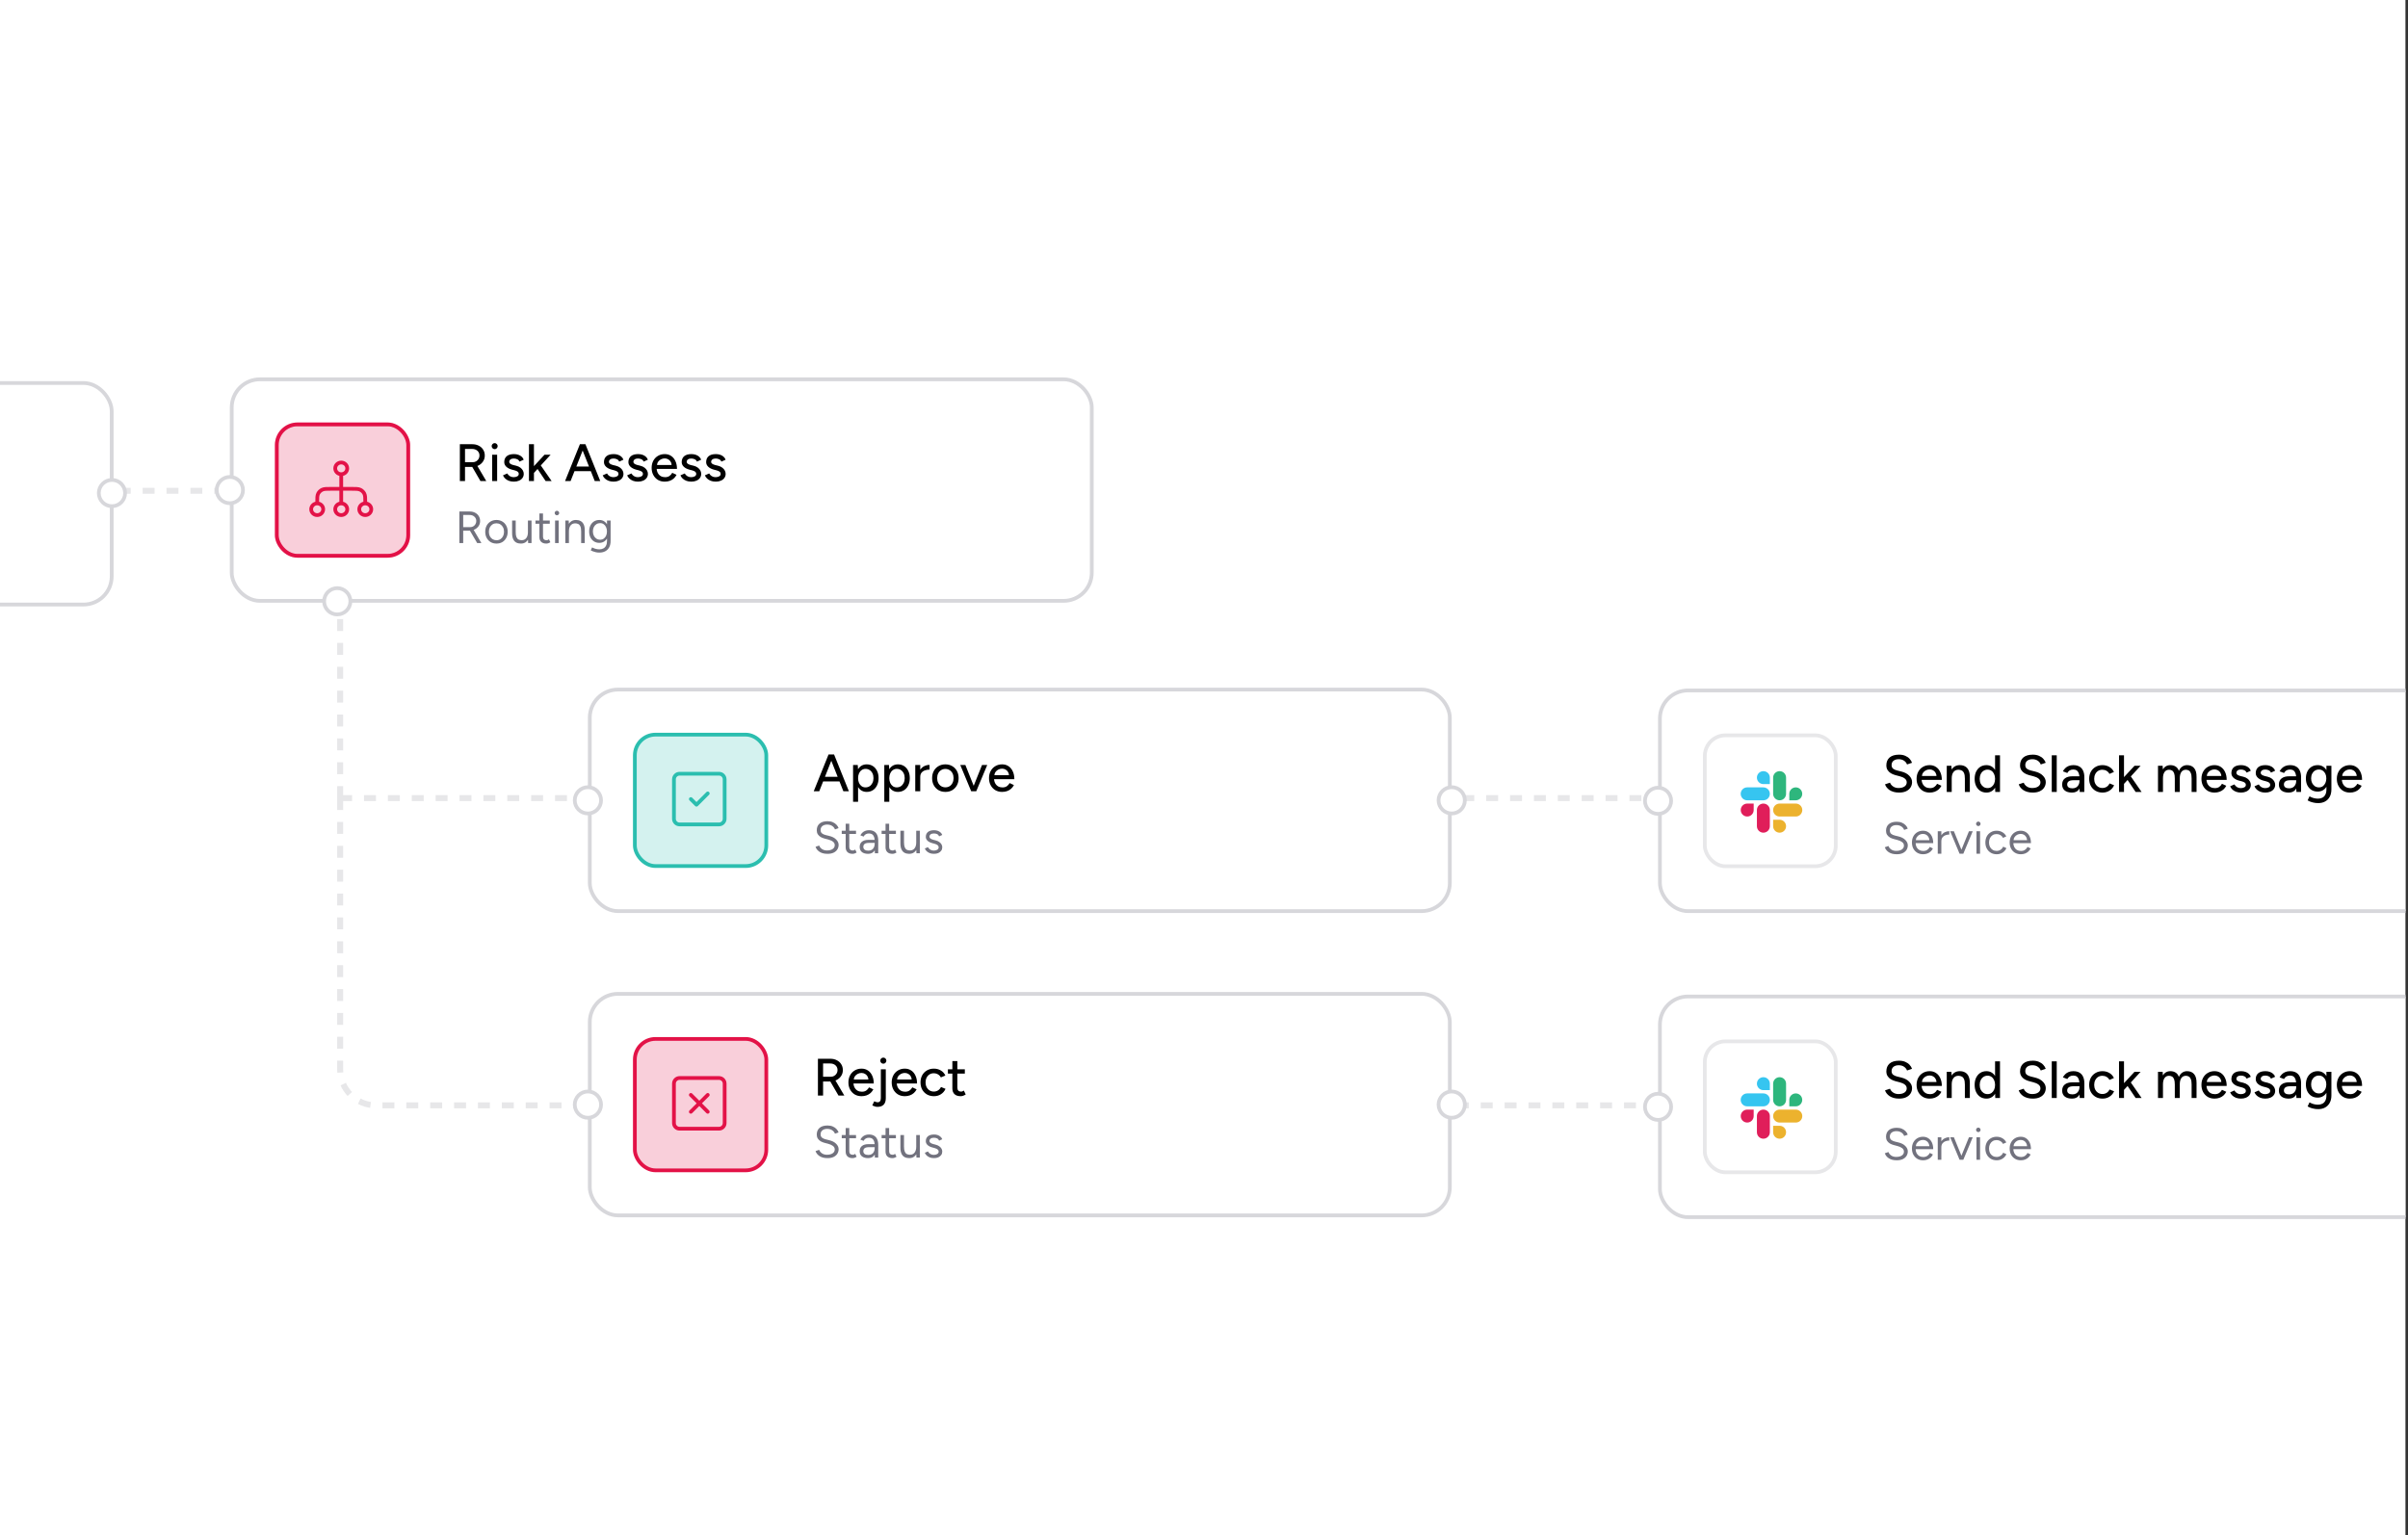 <svg width="472" height="301" viewBox="0 0 472 301" fill="none" xmlns="http://www.w3.org/2000/svg">
<rect x="0" y="0" width="472" height="301" fill="#333333" stroke="none"/>
<g clip-path="url(#clip0_11296_18008)">
<rect width="471.5" height="301" fill="white"/>
<path d="M66.672 156.468V103.244C66.672 99.368 63.529 96.225 59.653 96.225L-33.343 96.225L-93 96.225L-379 96.225M66.672 156.468L355.5 156.468M66.672 156.468V209.692C66.672 213.568 69.814 216.71 73.69 216.71H355.5" stroke="#E7E7E9" stroke-width="1.17" stroke-dasharray="2.34 2.34"/>
<rect x="-146.688" y="75.091" width="168.582" height="43.434" rx="5.521" fill="white" stroke="#D7D7DB" stroke-width="0.736"/>
<circle cx="21.945" cy="96.668" r="2.577" fill="white" stroke="#D7D7DB" stroke-width="0.736"/>
<rect x="45.42" y="74.368" width="168.582" height="43.434" rx="5.521" fill="white" stroke="#D7D7DB" stroke-width="0.736"/>
<path d="M90.139 94.306V87.092H92.571C93.052 87.092 93.475 87.188 93.839 87.38C94.21 87.566 94.499 87.827 94.705 88.164C94.918 88.493 95.024 88.878 95.024 89.318C95.024 89.751 94.911 90.136 94.684 90.472C94.464 90.809 94.162 91.073 93.777 91.266C93.392 91.451 92.959 91.544 92.478 91.544H91.149V94.306H90.139ZM94.169 94.306L92.458 91.359L93.262 90.823L95.313 94.306H94.169ZM91.149 90.617H92.664C92.911 90.617 93.131 90.562 93.324 90.452C93.523 90.335 93.681 90.18 93.798 89.988C93.921 89.789 93.983 89.565 93.983 89.318C93.983 88.933 93.849 88.621 93.581 88.38C93.313 88.14 92.966 88.019 92.54 88.019H91.149V90.617ZM96.466 94.306V89.153H97.445V94.306H96.466ZM96.96 88.061C96.802 88.061 96.665 88.002 96.548 87.885C96.431 87.762 96.373 87.621 96.373 87.463C96.373 87.298 96.431 87.16 96.548 87.051C96.665 86.934 96.802 86.875 96.96 86.875C97.125 86.875 97.263 86.934 97.373 87.051C97.489 87.16 97.548 87.298 97.548 87.463C97.548 87.621 97.489 87.762 97.373 87.885C97.263 88.002 97.125 88.061 96.96 88.061ZM100.725 94.43C100.36 94.43 100.034 94.375 99.745 94.265C99.464 94.155 99.223 94.007 99.024 93.822C98.832 93.636 98.687 93.427 98.591 93.193L99.436 92.822C99.546 93.035 99.711 93.21 99.931 93.348C100.151 93.485 100.395 93.554 100.663 93.554C100.958 93.554 101.202 93.499 101.394 93.389C101.587 93.279 101.683 93.124 101.683 92.925C101.683 92.733 101.611 92.582 101.467 92.472C101.322 92.362 101.113 92.272 100.838 92.204L100.353 92.08C99.873 91.95 99.498 91.754 99.23 91.493C98.969 91.232 98.838 90.936 98.838 90.606C98.838 90.105 99 89.716 99.323 89.442C99.646 89.167 100.123 89.029 100.755 89.029C101.065 89.029 101.346 89.074 101.601 89.163C101.862 89.253 102.082 89.38 102.26 89.545C102.446 89.71 102.576 89.906 102.652 90.132L101.827 90.503C101.745 90.297 101.604 90.146 101.405 90.05C101.205 89.947 100.972 89.895 100.704 89.895C100.429 89.895 100.213 89.957 100.055 90.081C99.897 90.198 99.818 90.362 99.818 90.575C99.818 90.692 99.883 90.806 100.013 90.915C100.151 91.019 100.35 91.104 100.611 91.173L101.168 91.307C101.504 91.39 101.783 91.517 102.003 91.689C102.222 91.853 102.387 92.042 102.497 92.255C102.607 92.461 102.662 92.678 102.662 92.905C102.662 93.214 102.576 93.485 102.404 93.719C102.24 93.946 102.009 94.121 101.714 94.244C101.425 94.368 101.096 94.43 100.725 94.43ZM104.629 92.75L104.021 92.08L106.731 89.153H107.927L104.629 92.75ZM103.681 94.306V87.092H104.66V94.306H103.681ZM106.948 94.306L105.051 91.482L105.69 90.802L108.123 94.306H106.948ZM116.575 94.306L113.72 87.092H114.751L117.657 94.306H116.575ZM110.762 94.306L113.669 87.092H114.7L111.845 94.306H110.762ZM112.133 92.379V91.472H116.287V92.379H112.133ZM120.27 94.43C119.906 94.43 119.58 94.375 119.291 94.265C119.01 94.155 118.769 94.007 118.57 93.822C118.377 93.636 118.233 93.427 118.137 93.193L118.982 92.822C119.092 93.035 119.257 93.21 119.477 93.348C119.697 93.485 119.941 93.554 120.208 93.554C120.504 93.554 120.748 93.499 120.94 93.389C121.133 93.279 121.229 93.124 121.229 92.925C121.229 92.733 121.157 92.582 121.012 92.472C120.868 92.362 120.659 92.272 120.384 92.204L119.899 92.08C119.418 91.95 119.044 91.754 118.776 91.493C118.515 91.232 118.384 90.936 118.384 90.606C118.384 90.105 118.546 89.716 118.869 89.442C119.192 89.167 119.669 89.029 120.301 89.029C120.61 89.029 120.892 89.074 121.146 89.163C121.407 89.253 121.627 89.38 121.806 89.545C121.991 89.71 122.122 89.906 122.198 90.132L121.373 90.503C121.291 90.297 121.15 90.146 120.951 90.05C120.751 89.947 120.518 89.895 120.25 89.895C119.975 89.895 119.758 89.957 119.6 90.081C119.442 90.198 119.363 90.362 119.363 90.575C119.363 90.692 119.429 90.806 119.559 90.915C119.697 91.019 119.896 91.104 120.157 91.173L120.713 91.307C121.05 91.39 121.328 91.517 121.548 91.689C121.768 91.853 121.933 92.042 122.043 92.255C122.153 92.461 122.208 92.678 122.208 92.905C122.208 93.214 122.122 93.485 121.95 93.719C121.785 93.946 121.555 94.121 121.26 94.244C120.971 94.368 120.641 94.43 120.27 94.43ZM125.061 94.43C124.697 94.43 124.371 94.375 124.082 94.265C123.8 94.155 123.56 94.007 123.361 93.822C123.168 93.636 123.024 93.427 122.928 93.193L123.773 92.822C123.883 93.035 124.048 93.21 124.268 93.348C124.487 93.485 124.731 93.554 124.999 93.554C125.295 93.554 125.539 93.499 125.731 93.389C125.923 93.279 126.02 93.124 126.02 92.925C126.02 92.733 125.948 92.582 125.803 92.472C125.659 92.362 125.449 92.272 125.175 92.204L124.69 92.08C124.209 91.95 123.835 91.754 123.567 91.493C123.306 91.232 123.175 90.936 123.175 90.606C123.175 90.105 123.337 89.716 123.659 89.442C123.982 89.167 124.46 89.029 125.092 89.029C125.401 89.029 125.683 89.074 125.937 89.163C126.198 89.253 126.418 89.38 126.597 89.545C126.782 89.71 126.913 89.906 126.988 90.132L126.164 90.503C126.081 90.297 125.941 90.146 125.741 90.05C125.542 89.947 125.309 89.895 125.041 89.895C124.766 89.895 124.549 89.957 124.391 90.081C124.233 90.198 124.154 90.362 124.154 90.575C124.154 90.692 124.219 90.806 124.35 90.915C124.487 91.019 124.687 91.104 124.948 91.173L125.504 91.307C125.841 91.39 126.119 91.517 126.339 91.689C126.559 91.853 126.724 92.042 126.834 92.255C126.944 92.461 126.999 92.678 126.999 92.905C126.999 93.214 126.913 93.485 126.741 93.719C126.576 93.946 126.346 94.121 126.051 94.244C125.762 94.368 125.432 94.43 125.061 94.43ZM130.295 94.43C129.793 94.43 129.35 94.317 128.965 94.09C128.581 93.856 128.278 93.537 128.058 93.131C127.839 92.726 127.729 92.259 127.729 91.73C127.729 91.201 127.839 90.733 128.058 90.328C128.278 89.923 128.581 89.607 128.965 89.38C129.357 89.146 129.804 89.029 130.305 89.029C130.779 89.029 131.195 89.15 131.552 89.39C131.91 89.624 132.188 89.96 132.387 90.4C132.593 90.833 132.696 91.345 132.696 91.936H128.533L128.718 91.781C128.718 92.145 128.79 92.461 128.934 92.729C129.079 92.997 129.275 93.204 129.522 93.348C129.769 93.485 130.051 93.554 130.367 93.554C130.711 93.554 130.996 93.475 131.222 93.317C131.456 93.152 131.638 92.946 131.769 92.698L132.614 93.09C132.476 93.358 132.298 93.595 132.078 93.801C131.858 94.001 131.597 94.155 131.295 94.265C130.999 94.375 130.666 94.43 130.295 94.43ZM128.78 91.317L128.584 91.163H131.841L131.655 91.317C131.655 91.015 131.594 90.757 131.47 90.544C131.346 90.325 131.181 90.16 130.975 90.05C130.769 89.933 130.539 89.874 130.285 89.874C130.037 89.874 129.797 89.933 129.563 90.05C129.336 90.16 129.147 90.321 128.996 90.534C128.852 90.747 128.78 91.008 128.78 91.317ZM135.508 94.43C135.144 94.43 134.818 94.375 134.529 94.265C134.248 94.155 134.007 94.007 133.808 93.822C133.615 93.636 133.471 93.427 133.375 93.193L134.22 92.822C134.33 93.035 134.495 93.21 134.715 93.348C134.935 93.485 135.179 93.554 135.447 93.554C135.742 93.554 135.986 93.499 136.178 93.389C136.371 93.279 136.467 93.124 136.467 92.925C136.467 92.733 136.395 92.582 136.25 92.472C136.106 92.362 135.897 92.272 135.622 92.204L135.137 92.08C134.656 91.95 134.282 91.754 134.014 91.493C133.753 91.232 133.622 90.936 133.622 90.606C133.622 90.105 133.784 89.716 134.107 89.442C134.43 89.167 134.907 89.029 135.539 89.029C135.849 89.029 136.13 89.074 136.384 89.163C136.646 89.253 136.865 89.38 137.044 89.545C137.23 89.71 137.36 89.906 137.436 90.132L136.611 90.503C136.529 90.297 136.388 90.146 136.189 90.05C135.989 89.947 135.756 89.895 135.488 89.895C135.213 89.895 134.997 89.957 134.838 90.081C134.68 90.198 134.601 90.362 134.601 90.575C134.601 90.692 134.667 90.806 134.797 90.915C134.935 91.019 135.134 91.104 135.395 91.173L135.952 91.307C136.288 91.39 136.567 91.517 136.786 91.689C137.006 91.853 137.171 92.042 137.281 92.255C137.391 92.461 137.446 92.678 137.446 92.905C137.446 93.214 137.36 93.485 137.188 93.719C137.023 93.946 136.793 94.121 136.498 94.244C136.209 94.368 135.879 94.43 135.508 94.43ZM140.299 94.43C139.935 94.43 139.609 94.375 139.32 94.265C139.038 94.155 138.798 94.007 138.599 93.822C138.406 93.636 138.262 93.427 138.166 93.193L139.011 92.822C139.121 93.035 139.286 93.21 139.506 93.348C139.726 93.485 139.969 93.554 140.237 93.554C140.533 93.554 140.777 93.499 140.969 93.389C141.162 93.279 141.258 93.124 141.258 92.925C141.258 92.733 141.186 92.582 141.041 92.472C140.897 92.362 140.687 92.272 140.413 92.204L139.928 92.08C139.447 91.95 139.073 91.754 138.805 91.493C138.544 91.232 138.413 90.936 138.413 90.606C138.413 90.105 138.575 89.716 138.898 89.442C139.221 89.167 139.698 89.029 140.33 89.029C140.639 89.029 140.921 89.074 141.175 89.163C141.436 89.253 141.656 89.38 141.835 89.545C142.02 89.71 142.151 89.906 142.227 90.132L141.402 90.503C141.32 90.297 141.179 90.146 140.979 90.05C140.78 89.947 140.547 89.895 140.279 89.895C140.004 89.895 139.787 89.957 139.629 90.081C139.471 90.198 139.392 90.362 139.392 90.575C139.392 90.692 139.458 90.806 139.588 90.915C139.726 91.019 139.925 91.104 140.186 91.173L140.742 91.307C141.079 91.39 141.357 91.517 141.577 91.689C141.797 91.853 141.962 92.042 142.072 92.255C142.182 92.461 142.237 92.678 142.237 92.905C142.237 93.214 142.151 93.485 141.979 93.719C141.814 93.946 141.584 94.121 141.289 94.244C141 94.368 140.67 94.43 140.299 94.43Z" fill="black"/>
<path d="M90.043 106.465V100.282H92.057C92.458 100.282 92.811 100.361 93.118 100.52C93.43 100.679 93.671 100.9 93.842 101.183C94.019 101.465 94.107 101.789 94.107 102.154C94.107 102.519 94.013 102.843 93.824 103.126C93.636 103.409 93.38 103.633 93.056 103.797C92.732 103.956 92.367 104.036 91.96 104.036H90.794V106.465H90.043ZM93.533 106.465L92.049 103.93L92.64 103.541L94.354 106.465H93.533ZM90.794 103.347H92.163C92.387 103.347 92.587 103.297 92.764 103.197C92.941 103.091 93.082 102.949 93.188 102.773C93.3 102.59 93.356 102.384 93.356 102.154C93.356 101.801 93.232 101.515 92.985 101.297C92.743 101.074 92.428 100.962 92.04 100.962H90.794V103.347ZM97.322 106.571C96.892 106.571 96.51 106.474 96.174 106.28C95.844 106.08 95.585 105.806 95.396 105.458C95.208 105.111 95.114 104.71 95.114 104.257C95.114 103.803 95.205 103.403 95.388 103.055C95.576 102.708 95.835 102.437 96.165 102.243C96.501 102.042 96.881 101.942 97.305 101.942C97.74 101.942 98.123 102.042 98.453 102.243C98.789 102.437 99.048 102.708 99.23 103.055C99.419 103.403 99.513 103.803 99.513 104.257C99.513 104.71 99.419 105.111 99.23 105.458C99.048 105.806 98.792 106.08 98.462 106.28C98.132 106.474 97.752 106.571 97.322 106.571ZM97.322 105.918C97.617 105.918 97.873 105.847 98.091 105.706C98.309 105.564 98.48 105.37 98.603 105.123C98.733 104.875 98.797 104.587 98.797 104.257C98.797 103.927 98.733 103.638 98.603 103.391C98.48 103.144 98.306 102.949 98.082 102.808C97.858 102.667 97.599 102.596 97.305 102.596C97.016 102.596 96.76 102.667 96.536 102.808C96.318 102.949 96.144 103.144 96.015 103.391C95.891 103.638 95.829 103.927 95.829 104.257C95.829 104.581 95.891 104.869 96.015 105.123C96.144 105.37 96.321 105.564 96.545 105.706C96.775 105.847 97.034 105.918 97.322 105.918ZM103.524 106.465L103.48 105.653V102.048H104.187V106.465H103.524ZM100.38 104.31V102.048H101.086V104.31H100.38ZM101.086 104.31C101.086 104.746 101.136 105.078 101.236 105.308C101.337 105.538 101.475 105.697 101.652 105.785C101.834 105.868 102.037 105.909 102.261 105.909C102.644 105.909 102.941 105.77 103.153 105.494C103.371 105.217 103.48 104.831 103.48 104.336H103.825C103.825 104.802 103.757 105.202 103.622 105.538C103.486 105.873 103.289 106.13 103.03 106.306C102.776 106.483 102.464 106.571 102.093 106.571C101.752 106.571 101.451 106.504 101.192 106.368C100.933 106.227 100.733 106.006 100.592 105.706C100.45 105.399 100.38 105.005 100.38 104.522V104.31H101.086ZM107.081 106.571C106.651 106.571 106.318 106.459 106.083 106.236C105.847 106.012 105.73 105.697 105.73 105.29V100.67H106.436V105.22C106.436 105.444 106.495 105.617 106.613 105.741C106.737 105.859 106.907 105.918 107.125 105.918C107.196 105.918 107.264 105.909 107.328 105.891C107.399 105.868 107.49 105.815 107.602 105.732L107.876 106.306C107.723 106.406 107.585 106.474 107.461 106.51C107.337 106.551 107.211 106.571 107.081 106.571ZM104.961 102.676V102.048H107.761V102.676H104.961ZM108.803 106.465V102.048H109.51V106.465H108.803ZM109.165 101.024C109.048 101.024 108.944 100.979 108.856 100.891C108.768 100.803 108.724 100.7 108.724 100.582C108.724 100.458 108.768 100.355 108.856 100.273C108.944 100.184 109.048 100.14 109.165 100.14C109.289 100.14 109.392 100.184 109.475 100.273C109.563 100.355 109.607 100.458 109.607 100.582C109.607 100.7 109.563 100.803 109.475 100.891C109.392 100.979 109.289 101.024 109.165 101.024ZM110.812 106.465V102.048H111.475L111.519 102.861V106.465H110.812ZM113.913 106.465V104.204H114.62V106.465H113.913ZM113.913 104.204C113.913 103.768 113.863 103.435 113.763 103.206C113.663 102.976 113.524 102.82 113.348 102.737C113.171 102.649 112.971 102.605 112.747 102.605C112.358 102.605 112.055 102.743 111.837 103.02C111.625 103.291 111.519 103.677 111.519 104.177H111.174C111.174 103.712 111.242 103.312 111.378 102.976C111.513 102.64 111.71 102.384 111.969 102.207C112.229 102.031 112.541 101.942 112.906 101.942C113.253 101.942 113.554 102.013 113.807 102.154C114.066 102.29 114.266 102.508 114.408 102.808C114.555 103.108 114.626 103.503 114.62 103.992V104.204H113.913ZM117.505 108.338C117.222 108.338 116.963 108.309 116.728 108.25C116.498 108.197 116.301 108.135 116.136 108.064C115.977 108 115.862 107.944 115.791 107.896L116.056 107.322C116.133 107.363 116.242 107.414 116.383 107.472C116.524 107.537 116.689 107.59 116.878 107.631C117.072 107.679 117.278 107.702 117.496 107.702C117.779 107.702 118.032 107.643 118.256 107.525C118.486 107.414 118.662 107.234 118.786 106.987C118.915 106.745 118.98 106.433 118.98 106.05V102.048H119.687V106.041C119.687 106.548 119.593 106.972 119.404 107.313C119.216 107.655 118.957 107.911 118.627 108.082C118.297 108.253 117.923 108.338 117.505 108.338ZM117.478 106.43C117.084 106.43 116.736 106.336 116.436 106.147C116.136 105.959 115.9 105.697 115.729 105.361C115.564 105.02 115.482 104.631 115.482 104.195C115.482 103.747 115.564 103.356 115.729 103.02C115.9 102.678 116.136 102.413 116.436 102.225C116.736 102.037 117.084 101.942 117.478 101.942C117.85 101.942 118.173 102.037 118.45 102.225C118.727 102.413 118.942 102.678 119.095 103.02C119.254 103.356 119.334 103.747 119.334 104.195C119.334 104.637 119.254 105.025 119.095 105.361C118.942 105.697 118.727 105.959 118.45 106.147C118.173 106.336 117.85 106.43 117.478 106.43ZM117.646 105.82C117.905 105.82 118.135 105.75 118.335 105.608C118.536 105.467 118.692 105.276 118.804 105.034C118.915 104.787 118.971 104.501 118.971 104.177C118.971 103.865 118.913 103.588 118.795 103.347C118.683 103.1 118.527 102.908 118.327 102.773C118.132 102.631 117.903 102.561 117.637 102.561C117.361 102.561 117.113 102.631 116.895 102.773C116.683 102.908 116.516 103.1 116.392 103.347C116.274 103.588 116.215 103.865 116.215 104.177C116.215 104.501 116.277 104.787 116.401 105.034C116.524 105.276 116.692 105.467 116.904 105.608C117.122 105.75 117.37 105.82 117.646 105.82Z" fill="#72727E"/>
<rect x="54.254" y="83.202" width="25.766" height="25.766" rx="4.049" stroke="#E31247" stroke-width="0.736"/>
<rect opacity="0.2" x="54.254" y="83.202" width="25.766" height="25.766" rx="4.049" fill="#E31247" stroke="#E31247" stroke-width="0.736"/>
<g clip-path="url(#clip1_11296_18008)">
<path d="M62.175 98.697V98.582C62.175 97.62 62.175 97.139 62.367 96.772C62.536 96.449 62.807 96.186 63.139 96.021C63.517 95.834 64.012 95.834 65.001 95.834H68.771C69.76 95.834 70.255 95.834 70.633 96.021C70.965 96.186 71.236 96.449 71.405 96.772C71.597 97.139 71.597 97.62 71.597 98.582V98.697M62.175 98.697C61.524 98.697 60.997 99.21 60.997 99.842C60.997 100.474 61.524 100.987 62.175 100.987C62.825 100.987 63.352 100.474 63.352 99.842C63.352 99.21 62.825 98.697 62.175 98.697ZM71.597 98.697C70.947 98.697 70.42 99.21 70.42 99.842C70.42 100.474 70.947 100.987 71.597 100.987C72.248 100.987 72.775 100.474 72.775 99.842C72.775 99.21 72.248 98.697 71.597 98.697ZM66.886 92.971L66.886 98.697M66.886 92.971C66.236 92.971 65.708 92.458 65.708 91.826C65.708 91.194 66.236 90.681 66.886 90.681C67.537 90.681 68.064 91.194 68.064 91.826C68.064 92.458 67.537 92.971 66.886 92.971ZM66.886 98.697C66.236 98.697 65.708 99.21 65.708 99.842C65.708 100.474 66.236 100.987 66.886 100.987C67.537 100.987 68.064 100.474 68.064 99.842C68.064 99.21 67.537 98.697 66.886 98.697Z" stroke="#E31247" stroke-width="0.736" stroke-linecap="round" stroke-linejoin="round"/>
</g>
<circle cx="66.107" cy="117.886" r="2.577" fill="white" stroke="#D7D7DB" stroke-width="0.736"/>
<circle cx="45.052" cy="96.085" r="2.577" fill="white" stroke="#D7D7DB" stroke-width="0.736"/>
<rect x="115.605" y="135.195" width="168.582" height="43.434" rx="5.521" fill="white" stroke="#D7D7DB" stroke-width="0.736"/>
<path d="M165.313 155.134L162.458 147.919H163.489L166.395 155.134H165.313ZM159.5 155.134L162.406 147.919H163.437L160.582 155.134H159.5ZM160.871 153.207V152.3H165.024V153.207H160.871ZM167.215 157.195V149.981H168.132L168.194 150.929V157.195H167.215ZM169.884 155.257C169.451 155.257 169.073 155.144 168.75 154.917C168.434 154.691 168.19 154.375 168.018 153.969C167.847 153.564 167.761 153.093 167.761 152.557C167.761 152.014 167.847 151.544 168.018 151.145C168.19 150.74 168.434 150.424 168.75 150.197C169.073 149.97 169.451 149.857 169.884 149.857C170.344 149.857 170.75 149.97 171.1 150.197C171.45 150.424 171.722 150.74 171.914 151.145C172.113 151.544 172.213 152.014 172.213 152.557C172.213 153.093 172.113 153.564 171.914 153.969C171.722 154.375 171.45 154.691 171.1 154.917C170.75 155.144 170.344 155.257 169.884 155.257ZM169.647 154.371C169.956 154.371 170.227 154.296 170.461 154.144C170.695 153.986 170.877 153.773 171.007 153.505C171.145 153.231 171.213 152.914 171.213 152.557C171.213 152.2 171.148 151.887 171.018 151.619C170.887 151.344 170.705 151.131 170.471 150.98C170.238 150.822 169.966 150.743 169.657 150.743C169.375 150.743 169.121 150.822 168.894 150.98C168.675 151.131 168.503 151.344 168.379 151.619C168.255 151.894 168.194 152.207 168.194 152.557C168.194 152.914 168.255 153.231 168.379 153.505C168.503 153.773 168.675 153.986 168.894 154.144C169.114 154.296 169.365 154.371 169.647 154.371ZM173.334 157.195V149.981H174.251L174.313 150.929V157.195H173.334ZM176.003 155.257C175.57 155.257 175.192 155.144 174.87 154.917C174.553 154.691 174.31 154.375 174.138 153.969C173.966 153.564 173.88 153.093 173.88 152.557C173.88 152.014 173.966 151.544 174.138 151.145C174.31 150.74 174.553 150.424 174.87 150.197C175.192 149.97 175.57 149.857 176.003 149.857C176.464 149.857 176.869 149.97 177.219 150.197C177.57 150.424 177.841 150.74 178.034 151.145C178.233 151.544 178.332 152.014 178.332 152.557C178.332 153.093 178.233 153.564 178.034 153.969C177.841 154.375 177.57 154.691 177.219 154.917C176.869 155.144 176.464 155.257 176.003 155.257ZM175.766 154.371C176.075 154.371 176.347 154.296 176.58 154.144C176.814 153.986 176.996 153.773 177.127 153.505C177.264 153.231 177.333 152.914 177.333 152.557C177.333 152.2 177.267 151.887 177.137 151.619C177.006 151.344 176.824 151.131 176.591 150.98C176.357 150.822 176.086 150.743 175.777 150.743C175.495 150.743 175.241 150.822 175.014 150.98C174.794 151.131 174.622 151.344 174.499 151.619C174.375 151.894 174.313 152.207 174.313 152.557C174.313 152.914 174.375 153.231 174.499 153.505C174.622 153.773 174.794 153.986 175.014 154.144C175.234 154.296 175.484 154.371 175.766 154.371ZM180 152.361C180 151.805 180.106 151.351 180.319 151.001C180.532 150.651 180.807 150.389 181.144 150.218C181.48 150.046 181.834 149.96 182.205 149.96V150.888C181.896 150.888 181.6 150.936 181.319 151.032C181.044 151.121 180.817 151.272 180.639 151.485C180.467 151.691 180.381 151.973 180.381 152.33L180 152.361ZM179.402 155.134V149.981H180.381V155.134H179.402ZM185.324 155.257C184.809 155.257 184.355 155.144 183.964 154.917C183.572 154.684 183.263 154.364 183.036 153.959C182.816 153.553 182.706 153.086 182.706 152.557C182.706 152.028 182.816 151.561 183.036 151.156C183.256 150.75 183.562 150.434 183.953 150.207C184.345 149.974 184.795 149.857 185.304 149.857C185.812 149.857 186.262 149.974 186.654 150.207C187.045 150.434 187.351 150.75 187.571 151.156C187.791 151.561 187.901 152.028 187.901 152.557C187.901 153.086 187.791 153.553 187.571 153.959C187.351 154.364 187.045 154.684 186.654 154.917C186.269 155.144 185.826 155.257 185.324 155.257ZM185.324 154.361C185.633 154.361 185.908 154.285 186.149 154.134C186.389 153.976 186.575 153.763 186.705 153.495C186.843 153.227 186.911 152.914 186.911 152.557C186.911 152.2 186.843 151.887 186.705 151.619C186.575 151.351 186.386 151.142 186.138 150.991C185.891 150.833 185.613 150.754 185.304 150.754C184.987 150.754 184.709 150.833 184.469 150.991C184.228 151.142 184.039 151.351 183.902 151.619C183.764 151.887 183.696 152.2 183.696 152.557C183.696 152.914 183.764 153.227 183.902 153.495C184.039 153.763 184.232 153.976 184.479 154.134C184.726 154.285 185.008 154.361 185.324 154.361ZM190.43 155.134L192.492 149.981H193.512L191.358 155.134H190.43ZM190.369 155.134L188.225 149.981H189.225L191.286 155.134H190.369ZM196.424 155.257C195.923 155.257 195.48 155.144 195.095 154.917C194.71 154.684 194.408 154.364 194.188 153.959C193.968 153.553 193.858 153.086 193.858 152.557C193.858 152.028 193.968 151.561 194.188 151.156C194.408 150.75 194.71 150.434 195.095 150.207C195.486 149.974 195.933 149.857 196.435 149.857C196.909 149.857 197.324 149.977 197.682 150.218C198.039 150.451 198.317 150.788 198.517 151.228C198.723 151.661 198.826 152.172 198.826 152.763H194.662L194.847 152.609C194.847 152.973 194.92 153.289 195.064 153.557C195.208 153.825 195.404 154.031 195.651 154.175C195.899 154.313 196.18 154.381 196.497 154.381C196.84 154.381 197.125 154.302 197.352 154.144C197.586 153.979 197.768 153.773 197.898 153.526L198.743 153.918C198.606 154.186 198.427 154.423 198.207 154.629C197.987 154.828 197.726 154.983 197.424 155.093C197.129 155.202 196.795 155.257 196.424 155.257ZM194.909 152.145L194.714 151.99H197.97L197.785 152.145C197.785 151.843 197.723 151.585 197.599 151.372C197.476 151.152 197.311 150.987 197.105 150.877C196.898 150.76 196.668 150.702 196.414 150.702C196.167 150.702 195.926 150.76 195.693 150.877C195.466 150.987 195.277 151.149 195.126 151.362C194.981 151.575 194.909 151.836 194.909 152.145Z" fill="black"/>
<path d="M162.208 167.399C161.866 167.399 161.563 167.363 161.298 167.293C161.033 167.216 160.803 167.113 160.609 166.984C160.414 166.848 160.255 166.701 160.132 166.542C160.008 166.377 159.917 166.203 159.858 166.021L160.573 165.773C160.662 166.032 160.838 166.259 161.103 166.453C161.374 166.642 161.704 166.736 162.093 166.736C162.57 166.736 162.944 166.642 163.215 166.453C163.486 166.265 163.621 166.015 163.621 165.703C163.621 165.414 163.5 165.181 163.259 165.005C163.017 164.822 162.699 164.681 162.305 164.581L161.625 164.404C161.348 164.333 161.092 164.23 160.856 164.095C160.626 163.953 160.441 163.777 160.299 163.565C160.164 163.347 160.096 163.088 160.096 162.787C160.096 162.228 160.276 161.792 160.635 161.48C161 161.162 161.524 161.003 162.208 161.003C162.614 161.003 162.964 161.071 163.259 161.206C163.553 161.336 163.792 161.504 163.974 161.71C164.163 161.91 164.295 162.128 164.372 162.363L163.665 162.611C163.553 162.316 163.365 162.087 163.1 161.922C162.835 161.751 162.514 161.665 162.137 161.665C161.742 161.665 161.427 161.763 161.192 161.957C160.962 162.145 160.847 162.405 160.847 162.734C160.847 163.017 160.938 163.235 161.121 163.388C161.304 163.535 161.542 163.644 161.837 163.715L162.517 163.883C163.118 164.024 163.577 164.26 163.895 164.59C164.219 164.913 164.381 165.264 164.381 165.641C164.381 165.965 164.298 166.262 164.133 166.533C163.969 166.798 163.724 167.01 163.4 167.169C163.082 167.322 162.685 167.399 162.208 167.399ZM167.113 167.399C166.683 167.399 166.35 167.287 166.115 167.063C165.879 166.839 165.761 166.524 165.761 166.118V161.498H166.468V166.047C166.468 166.271 166.527 166.445 166.645 166.568C166.768 166.686 166.939 166.745 167.157 166.745C167.228 166.745 167.295 166.736 167.36 166.719C167.431 166.695 167.522 166.642 167.634 166.56L167.908 167.134C167.755 167.234 167.616 167.302 167.493 167.337C167.369 167.378 167.242 167.399 167.113 167.399ZM164.993 163.503V162.876H167.793V163.503H164.993ZM171.486 167.293L171.45 166.568V164.961C171.45 164.613 171.412 164.327 171.335 164.104C171.259 163.874 171.138 163.7 170.973 163.582C170.808 163.465 170.593 163.406 170.328 163.406C170.087 163.406 169.878 163.456 169.701 163.556C169.53 163.65 169.389 163.803 169.277 164.015L168.641 163.768C168.753 163.562 168.888 163.385 169.047 163.238C169.206 163.085 169.392 162.97 169.604 162.893C169.816 162.811 170.057 162.77 170.328 162.77C170.741 162.77 171.079 162.852 171.344 163.017C171.615 163.176 171.818 163.415 171.954 163.733C172.089 164.045 172.154 164.433 172.148 164.899L172.139 167.293H171.486ZM170.16 167.399C169.642 167.399 169.236 167.281 168.941 167.045C168.653 166.804 168.509 166.471 168.509 166.047C168.509 165.6 168.656 165.258 168.95 165.022C169.251 164.781 169.669 164.66 170.205 164.66H171.468V165.252H170.364C169.951 165.252 169.657 165.32 169.48 165.455C169.309 165.591 169.224 165.785 169.224 166.038C169.224 166.268 169.309 166.451 169.48 166.586C169.651 166.716 169.89 166.78 170.196 166.78C170.449 166.78 170.67 166.727 170.858 166.621C171.047 166.509 171.191 166.353 171.291 166.153C171.397 165.947 171.45 165.706 171.45 165.429H171.751C171.751 166.029 171.615 166.509 171.344 166.869C171.073 167.222 170.679 167.399 170.16 167.399ZM174.929 167.399C174.499 167.399 174.166 167.287 173.931 167.063C173.695 166.839 173.577 166.524 173.577 166.118V161.498H174.284V166.047C174.284 166.271 174.343 166.445 174.461 166.568C174.584 166.686 174.755 166.745 174.973 166.745C175.044 166.745 175.111 166.736 175.176 166.719C175.247 166.695 175.338 166.642 175.45 166.56L175.724 167.134C175.571 167.234 175.432 167.302 175.309 167.337C175.185 167.378 175.058 167.399 174.929 167.399ZM172.809 163.503V162.876H175.609V163.503H172.809ZM179.637 167.293L179.593 166.48V162.876H180.299V167.293H179.637ZM176.492 165.137V162.876H177.198V165.137H176.492ZM177.198 165.137C177.198 165.573 177.249 165.906 177.349 166.135C177.449 166.365 177.587 166.524 177.764 166.613C177.946 166.695 178.15 166.736 178.373 166.736C178.756 166.736 179.054 166.598 179.266 166.321C179.484 166.044 179.593 165.658 179.593 165.164H179.937C179.937 165.629 179.869 166.029 179.734 166.365C179.598 166.701 179.401 166.957 179.142 167.134C178.889 167.31 178.577 167.399 178.206 167.399C177.864 167.399 177.564 167.331 177.305 167.196C177.045 167.054 176.845 166.833 176.704 166.533C176.562 166.227 176.492 165.832 176.492 165.349V165.137H177.198ZM183.079 167.399C182.755 167.399 182.472 167.352 182.23 167.257C181.989 167.157 181.786 167.028 181.621 166.869C181.462 166.71 181.347 166.536 181.276 166.347L181.895 166.091C181.995 166.292 182.145 166.453 182.345 166.577C182.546 166.701 182.766 166.763 183.008 166.763C183.285 166.763 183.517 166.71 183.706 166.604C183.894 166.492 183.988 166.336 183.988 166.135C183.988 165.953 183.918 165.806 183.776 165.694C183.641 165.582 183.438 165.491 183.167 165.42L182.743 165.305C182.342 165.199 182.03 165.04 181.806 164.828C181.583 164.61 181.471 164.366 181.471 164.095C181.471 163.677 181.606 163.353 181.877 163.123C182.154 162.888 182.563 162.77 183.105 162.77C183.364 162.77 183.6 162.808 183.812 162.885C184.024 162.961 184.206 163.07 184.359 163.211C184.513 163.347 184.625 163.509 184.695 163.697L184.077 163.971C184 163.771 183.874 163.627 183.697 163.538C183.52 163.45 183.305 163.406 183.052 163.406C182.781 163.406 182.569 163.465 182.416 163.582C182.263 163.694 182.186 163.853 182.186 164.059C182.186 164.177 182.248 164.289 182.372 164.395C182.501 164.495 182.69 164.578 182.937 164.643L183.379 164.757C183.667 164.828 183.909 164.934 184.103 165.075C184.298 165.211 184.445 165.367 184.545 165.544C184.645 165.72 184.695 165.909 184.695 166.109C184.695 166.374 184.625 166.604 184.483 166.798C184.342 166.992 184.15 167.143 183.909 167.249C183.667 167.349 183.391 167.399 183.079 167.399Z" fill="#72727E"/>
<rect x="124.439" y="144.029" width="25.766" height="25.766" rx="4.049" fill="#2BBEAF" fill-opacity="0.2" stroke="#2BBEAF" stroke-width="0.736"/>
<path d="M135.414 156.661L136.519 157.766L138.727 155.557M133.206 151.692H140.936C141.545 151.692 142.04 152.187 142.04 152.797V160.526C142.04 161.136 141.545 161.631 140.936 161.631H133.206C132.596 161.631 132.102 161.136 132.102 160.526V152.797C132.102 152.187 132.596 151.692 133.206 151.692Z" stroke="#2BBEAF" stroke-width="0.736" stroke-linecap="round" stroke-linejoin="round"/>
<circle cx="284.555" cy="156.912" r="2.577" fill="white" stroke="#D7D7DB" stroke-width="0.736"/>
<circle cx="115.237" cy="156.912" r="2.577" fill="white" stroke="#D7D7DB" stroke-width="0.736"/>
<rect x="115.605" y="194.853" width="168.582" height="43.434" rx="5.521" fill="white" stroke="#D7D7DB" stroke-width="0.736"/>
<path d="M160.324 214.791V207.577H162.757C163.238 207.577 163.66 207.673 164.024 207.865C164.395 208.051 164.684 208.312 164.89 208.649C165.103 208.978 165.21 209.363 165.21 209.803C165.21 210.236 165.096 210.621 164.87 210.957C164.65 211.294 164.347 211.559 163.963 211.751C163.578 211.936 163.145 212.029 162.664 212.029H161.335V214.791H160.324ZM164.354 214.791L162.643 211.844L163.447 211.308L165.498 214.791H164.354ZM161.335 211.102H162.85C163.097 211.102 163.317 211.047 163.509 210.937C163.708 210.82 163.866 210.665 163.983 210.473C164.107 210.274 164.169 210.05 164.169 209.803C164.169 209.418 164.035 209.106 163.767 208.865C163.499 208.625 163.152 208.504 162.726 208.504H161.335V211.102ZM168.867 214.915C168.365 214.915 167.922 214.802 167.537 214.575C167.153 214.341 166.85 214.022 166.631 213.616C166.411 213.211 166.301 212.744 166.301 212.215C166.301 211.686 166.411 211.218 166.631 210.813C166.85 210.408 167.153 210.092 167.537 209.865C167.929 209.631 168.376 209.514 168.877 209.514C169.351 209.514 169.767 209.635 170.124 209.875C170.482 210.109 170.76 210.445 170.959 210.885C171.165 211.318 171.268 211.83 171.268 212.421H167.105L167.29 212.266C167.29 212.63 167.362 212.946 167.507 213.214C167.651 213.482 167.847 213.688 168.094 213.833C168.341 213.97 168.623 214.039 168.939 214.039C169.283 214.039 169.568 213.96 169.795 213.802C170.028 213.637 170.21 213.431 170.341 213.183L171.186 213.575C171.049 213.843 170.87 214.08 170.65 214.286C170.43 214.486 170.169 214.64 169.867 214.75C169.571 214.86 169.238 214.915 168.867 214.915ZM167.352 211.802L167.156 211.648H170.413L170.227 211.802C170.227 211.5 170.166 211.242 170.042 211.029C169.918 210.81 169.753 210.645 169.547 210.535C169.341 210.418 169.111 210.36 168.857 210.36C168.609 210.36 168.369 210.418 168.135 210.535C167.909 210.645 167.72 210.806 167.568 211.019C167.424 211.232 167.352 211.493 167.352 211.802ZM173.143 208.546C172.978 208.546 172.837 208.487 172.72 208.37C172.603 208.247 172.545 208.106 172.545 207.948C172.545 207.783 172.603 207.642 172.72 207.525C172.837 207.408 172.978 207.35 173.143 207.35C173.307 207.35 173.448 207.408 173.565 207.525C173.682 207.642 173.74 207.783 173.74 207.948C173.74 208.106 173.682 208.247 173.565 208.37C173.448 208.487 173.307 208.546 173.143 208.546ZM171.999 217.007C171.703 217.007 171.363 216.914 170.978 216.729L171.36 215.915C171.504 215.976 171.631 216.025 171.741 216.059C171.851 216.093 171.94 216.11 172.009 216.11C172.442 216.11 172.658 215.832 172.658 215.276V209.638H173.627V215.317C173.627 215.867 173.49 216.286 173.215 216.574C172.94 216.863 172.535 217.007 171.999 217.007ZM177.352 214.915C176.85 214.915 176.407 214.802 176.022 214.575C175.637 214.341 175.335 214.022 175.115 213.616C174.895 213.211 174.785 212.744 174.785 212.215C174.785 211.686 174.895 211.218 175.115 210.813C175.335 210.408 175.637 210.092 176.022 209.865C176.414 209.631 176.86 209.514 177.362 209.514C177.836 209.514 178.252 209.635 178.609 209.875C178.966 210.109 179.245 210.445 179.444 210.885C179.65 211.318 179.753 211.83 179.753 212.421H175.589L175.775 212.266C175.775 212.63 175.847 212.946 175.991 213.214C176.135 213.482 176.331 213.688 176.579 213.833C176.826 213.97 177.108 214.039 177.424 214.039C177.767 214.039 178.052 213.96 178.279 213.802C178.513 213.637 178.695 213.431 178.825 213.183L179.671 213.575C179.533 213.843 179.354 214.08 179.135 214.286C178.915 214.486 178.654 214.64 178.351 214.75C178.056 214.86 177.723 214.915 177.352 214.915ZM175.837 211.802L175.641 211.648H178.898L178.712 211.802C178.712 211.5 178.65 211.242 178.527 211.029C178.403 210.81 178.238 210.645 178.032 210.535C177.826 210.418 177.596 210.36 177.341 210.36C177.094 210.36 176.853 210.418 176.62 210.535C176.393 210.645 176.204 210.806 176.053 211.019C175.909 211.232 175.837 211.493 175.837 211.802ZM183.07 214.915C182.555 214.915 182.098 214.802 181.699 214.575C181.301 214.341 180.988 214.022 180.761 213.616C180.542 213.211 180.432 212.744 180.432 212.215C180.432 211.686 180.542 211.218 180.761 210.813C180.988 210.408 181.297 210.092 181.689 209.865C182.088 209.631 182.541 209.514 183.049 209.514C183.551 209.514 184.001 209.631 184.4 209.865C184.805 210.098 185.107 210.432 185.307 210.865L184.42 211.236C184.29 210.981 184.101 210.782 183.853 210.638C183.613 210.494 183.335 210.421 183.019 210.421C182.709 210.421 182.435 210.497 182.194 210.648C181.954 210.799 181.765 211.012 181.627 211.287C181.49 211.555 181.421 211.864 181.421 212.215C181.421 212.565 181.49 212.874 181.627 213.142C181.765 213.41 181.957 213.623 182.204 213.781C182.452 213.932 182.73 214.008 183.039 214.008C183.355 214.008 183.637 213.929 183.884 213.771C184.132 213.606 184.317 213.386 184.441 213.111L185.337 213.472C185.138 213.926 184.836 214.279 184.431 214.534C184.032 214.788 183.579 214.915 183.07 214.915ZM188.295 214.915C187.78 214.915 187.381 214.784 187.1 214.523C186.818 214.255 186.677 213.874 186.677 213.379V208.03H187.656V213.235C187.656 213.489 187.718 213.685 187.842 213.822C187.972 213.953 188.158 214.018 188.398 214.018C188.467 214.018 188.543 214.005 188.625 213.977C188.708 213.95 188.807 213.895 188.924 213.812L189.295 214.575C189.116 214.692 188.945 214.778 188.78 214.832C188.622 214.887 188.46 214.915 188.295 214.915ZM185.801 210.483V209.638H189.12V210.483H185.801Z" fill="black"/>
<path d="M162.208 227.056C161.866 227.056 161.563 227.021 161.298 226.95C161.033 226.874 160.803 226.771 160.609 226.641C160.414 226.506 160.255 226.358 160.132 226.199C160.008 226.034 159.917 225.861 159.858 225.678L160.573 225.431C160.662 225.69 160.838 225.917 161.103 226.111C161.374 226.299 161.704 226.394 162.093 226.394C162.57 226.394 162.944 226.299 163.215 226.111C163.486 225.923 163.621 225.672 163.621 225.36C163.621 225.071 163.5 224.839 163.259 224.662C163.017 224.48 162.699 224.338 162.305 224.238L161.625 224.061C161.348 223.991 161.092 223.888 160.856 223.752C160.626 223.611 160.441 223.434 160.299 223.222C160.164 223.004 160.096 222.745 160.096 222.445C160.096 221.885 160.276 221.45 160.635 221.137C161 220.819 161.524 220.66 162.208 220.66C162.614 220.66 162.964 220.728 163.259 220.864C163.553 220.993 163.792 221.161 163.974 221.367C164.163 221.567 164.295 221.785 164.372 222.021L163.665 222.268C163.553 221.974 163.365 221.744 163.1 221.579C162.835 221.408 162.514 221.323 162.137 221.323C161.742 221.323 161.427 221.42 161.192 221.614C160.962 221.803 160.847 222.062 160.847 222.392C160.847 222.675 160.938 222.892 161.121 223.046C161.304 223.193 161.542 223.302 161.837 223.372L162.517 223.54C163.118 223.682 163.577 223.917 163.895 224.247C164.219 224.571 164.381 224.921 164.381 225.298C164.381 225.622 164.298 225.92 164.133 226.19C163.969 226.455 163.724 226.668 163.4 226.827C163.082 226.98 162.685 227.056 162.208 227.056ZM167.113 227.056C166.683 227.056 166.35 226.944 166.115 226.721C165.879 226.497 165.761 226.182 165.761 225.775V221.155H166.468V225.705C166.468 225.928 166.527 226.102 166.645 226.226C166.768 226.344 166.939 226.402 167.157 226.402C167.228 226.402 167.295 226.394 167.36 226.376C167.431 226.352 167.522 226.299 167.634 226.217L167.908 226.791C167.755 226.891 167.616 226.959 167.493 226.994C167.369 227.036 167.242 227.056 167.113 227.056ZM164.993 223.16V222.533H167.793V223.16H164.993ZM171.486 226.95L171.45 226.226V224.618C171.45 224.271 171.412 223.985 171.335 223.761C171.259 223.531 171.138 223.358 170.973 223.24C170.808 223.122 170.593 223.063 170.328 223.063C170.087 223.063 169.878 223.113 169.701 223.213C169.53 223.308 169.389 223.461 169.277 223.673L168.641 223.425C168.753 223.219 168.888 223.043 169.047 222.895C169.206 222.742 169.392 222.627 169.604 222.551C169.816 222.468 170.057 222.427 170.328 222.427C170.741 222.427 171.079 222.51 171.344 222.675C171.615 222.834 171.818 223.072 171.954 223.39C172.089 223.702 172.154 224.091 172.148 224.556L172.139 226.95H171.486ZM170.16 227.056C169.642 227.056 169.236 226.938 168.941 226.703C168.653 226.461 168.509 226.129 168.509 225.705C168.509 225.257 168.656 224.915 168.95 224.68C169.251 224.438 169.669 224.318 170.205 224.318H171.468V224.91H170.364C169.951 224.91 169.657 224.977 169.48 225.113C169.309 225.248 169.224 225.443 169.224 225.696C169.224 225.925 169.309 226.108 169.48 226.243C169.651 226.373 169.89 226.438 170.196 226.438C170.449 226.438 170.67 226.385 170.858 226.279C171.047 226.167 171.191 226.011 171.291 225.811C171.397 225.604 171.45 225.363 171.45 225.086H171.751C171.751 225.687 171.615 226.167 171.344 226.526C171.073 226.88 170.679 227.056 170.16 227.056ZM174.929 227.056C174.499 227.056 174.166 226.944 173.931 226.721C173.695 226.497 173.577 226.182 173.577 225.775V221.155H174.284V225.705C174.284 225.928 174.343 226.102 174.461 226.226C174.584 226.344 174.755 226.402 174.973 226.402C175.044 226.402 175.111 226.394 175.176 226.376C175.247 226.352 175.338 226.299 175.45 226.217L175.724 226.791C175.571 226.891 175.432 226.959 175.309 226.994C175.185 227.036 175.058 227.056 174.929 227.056ZM172.809 223.16V222.533H175.609V223.16H172.809ZM179.637 226.95L179.593 226.137V222.533H180.299V226.95H179.637ZM176.492 224.795V222.533H177.198V224.795H176.492ZM177.198 224.795C177.198 225.231 177.249 225.563 177.349 225.793C177.449 226.023 177.587 226.182 177.764 226.27C177.946 226.352 178.15 226.394 178.373 226.394C178.756 226.394 179.054 226.255 179.266 225.978C179.484 225.702 179.593 225.316 179.593 224.821H179.937C179.937 225.286 179.869 225.687 179.734 226.023C179.598 226.358 179.401 226.615 179.142 226.791C178.889 226.968 178.577 227.056 178.206 227.056C177.864 227.056 177.564 226.988 177.305 226.853C177.045 226.712 176.845 226.491 176.704 226.19C176.562 225.884 176.492 225.49 176.492 225.007V224.795H177.198ZM183.079 227.056C182.755 227.056 182.472 227.009 182.23 226.915C181.989 226.815 181.786 226.685 181.621 226.526C181.462 226.367 181.347 226.193 181.276 226.005L181.895 225.749C181.995 225.949 182.145 226.111 182.345 226.235C182.546 226.358 182.766 226.42 183.008 226.42C183.285 226.42 183.517 226.367 183.706 226.261C183.894 226.149 183.988 225.993 183.988 225.793C183.988 225.61 183.918 225.463 183.776 225.351C183.641 225.239 183.438 225.148 183.167 225.077L182.743 224.963C182.342 224.857 182.03 224.698 181.806 224.486C181.583 224.268 181.471 224.023 181.471 223.752C181.471 223.334 181.606 223.01 181.877 222.781C182.154 222.545 182.563 222.427 183.105 222.427C183.364 222.427 183.6 222.465 183.812 222.542C184.024 222.619 184.206 222.728 184.359 222.869C184.513 223.004 184.625 223.166 184.695 223.355L184.077 223.629C184 223.428 183.874 223.284 183.697 223.196C183.52 223.107 183.305 223.063 183.052 223.063C182.781 223.063 182.569 223.122 182.416 223.24C182.263 223.352 182.186 223.511 182.186 223.717C182.186 223.835 182.248 223.947 182.372 224.053C182.501 224.153 182.69 224.235 182.937 224.3L183.379 224.415C183.667 224.486 183.909 224.592 184.103 224.733C184.298 224.868 184.445 225.024 184.545 225.201C184.645 225.378 184.695 225.566 184.695 225.766C184.695 226.031 184.625 226.261 184.483 226.455C184.342 226.65 184.15 226.8 183.909 226.906C183.667 227.006 183.391 227.056 183.079 227.056Z" fill="#72727E"/>
<rect x="124.439" y="203.687" width="25.766" height="25.766" rx="4.049" fill="#E31247" fill-opacity="0.2" stroke="#E31247" stroke-width="0.736"/>
<path d="M138.727 214.662L135.414 217.975M135.414 214.662L138.727 217.975M133.206 211.35H140.936C141.545 211.35 142.04 211.844 142.04 212.454V220.184C142.04 220.794 141.545 221.288 140.936 221.288H133.206C132.596 221.288 132.102 220.794 132.102 220.184V212.454C132.102 211.844 132.596 211.35 133.206 211.35Z" stroke="#E31247" stroke-width="0.736" stroke-linecap="round" stroke-linejoin="round"/>
<circle cx="284.555" cy="216.57" r="2.577" fill="white" stroke="#D7D7DB" stroke-width="0.736"/>
<circle cx="115.237" cy="216.57" r="2.577" fill="white" stroke="#D7D7DB" stroke-width="0.736"/>
<rect x="325.367" y="135.367" width="167.933" height="43.267" rx="5.5" fill="white" stroke="#D7D7DB" stroke-width="0.733"/>
<path d="M372.234 155.39C371.851 155.39 371.502 155.345 371.187 155.256C370.879 155.167 370.608 155.048 370.376 154.897C370.15 154.74 369.962 154.565 369.811 154.373C369.66 154.182 369.554 153.98 369.493 153.768L370.468 153.449C370.571 153.73 370.766 153.973 371.053 154.178C371.341 154.384 371.693 154.49 372.111 154.497C372.617 154.497 373.014 154.397 373.302 154.199C373.596 153.994 373.743 153.723 373.743 153.388C373.743 153.08 373.617 152.83 373.363 152.638C373.11 152.44 372.775 152.289 372.357 152.187L371.526 151.971C371.197 151.882 370.896 151.755 370.622 151.591C370.355 151.427 370.143 151.218 369.986 150.965C369.828 150.712 369.749 150.407 369.749 150.051C369.749 149.394 369.962 148.881 370.386 148.511C370.817 148.142 371.437 147.957 372.244 147.957C372.71 147.957 373.114 148.032 373.456 148.183C373.798 148.326 374.079 148.518 374.298 148.758C374.523 148.997 374.684 149.261 374.78 149.548L373.805 149.877C373.688 149.569 373.49 149.322 373.209 149.137C372.929 148.946 372.583 148.85 372.172 148.85C371.741 148.85 371.399 148.953 371.146 149.158C370.899 149.363 370.776 149.644 370.776 150C370.776 150.301 370.872 150.534 371.064 150.698C371.262 150.855 371.526 150.975 371.854 151.057L372.686 151.263C373.356 151.427 373.873 151.701 374.236 152.084C374.606 152.46 374.79 152.874 374.79 153.326C374.79 153.716 374.691 154.069 374.493 154.384C374.301 154.692 374.014 154.938 373.63 155.123C373.254 155.301 372.788 155.39 372.234 155.39ZM378.233 155.39C377.733 155.39 377.292 155.277 376.908 155.051C376.525 154.818 376.224 154.5 376.005 154.096C375.786 153.692 375.676 153.227 375.676 152.7C375.676 152.173 375.786 151.707 376.005 151.304C376.224 150.9 376.525 150.585 376.908 150.359C377.299 150.126 377.743 150.01 378.243 150.01C378.715 150.01 379.129 150.13 379.485 150.369C379.841 150.602 380.119 150.937 380.317 151.376C380.522 151.807 380.625 152.317 380.625 152.905H376.477L376.662 152.751C376.662 153.114 376.734 153.429 376.878 153.696C377.021 153.963 377.216 154.168 377.463 154.312C377.709 154.449 377.99 154.517 378.305 154.517C378.647 154.517 378.931 154.438 379.157 154.281C379.39 154.117 379.571 153.911 379.701 153.665L380.543 154.055C380.406 154.322 380.228 154.558 380.009 154.764C379.79 154.962 379.53 155.116 379.229 155.226C378.934 155.335 378.602 155.39 378.233 155.39ZM376.724 152.289L376.529 152.135H379.773L379.588 152.289C379.588 151.988 379.526 151.731 379.403 151.519C379.28 151.3 379.116 151.136 378.91 151.026C378.705 150.91 378.476 150.852 378.223 150.852C377.976 150.852 377.737 150.91 377.504 151.026C377.278 151.136 377.09 151.297 376.939 151.509C376.796 151.721 376.724 151.981 376.724 152.289ZM381.589 155.267V150.133H382.502L382.564 151.078V155.267H381.589ZM385.141 155.267V152.638H386.116V155.267H385.141ZM385.141 152.638C385.141 152.173 385.086 151.82 384.977 151.581C384.874 151.334 384.727 151.163 384.535 151.068C384.35 150.972 384.135 150.92 383.888 150.914C383.471 150.914 383.146 151.061 382.913 151.355C382.68 151.649 382.564 152.063 382.564 152.597H382.143C382.143 152.057 382.222 151.595 382.379 151.211C382.543 150.821 382.773 150.523 383.067 150.318C383.368 150.113 383.724 150.01 384.135 150.01C384.538 150.01 384.888 150.092 385.182 150.256C385.483 150.421 385.712 150.677 385.87 151.026C386.034 151.369 386.116 151.82 386.116 152.382V152.638H385.141ZM391.101 155.267L391.06 154.312V148.08H392.025V155.267H391.101ZM389.376 155.39C388.911 155.39 388.504 155.277 388.155 155.051C387.812 154.825 387.542 154.51 387.343 154.106C387.152 153.703 387.056 153.234 387.056 152.7C387.056 152.159 387.152 151.69 387.343 151.293C387.542 150.89 387.812 150.575 388.155 150.349C388.504 150.123 388.911 150.01 389.376 150.01C389.807 150.01 390.181 150.123 390.495 150.349C390.817 150.575 391.063 150.89 391.235 151.293C391.406 151.69 391.491 152.159 391.491 152.7C391.491 153.234 391.406 153.703 391.235 154.106C391.063 154.51 390.817 154.825 390.495 155.051C390.181 155.277 389.807 155.39 389.376 155.39ZM389.602 154.507C389.89 154.507 390.143 154.432 390.362 154.281C390.581 154.124 390.752 153.911 390.875 153.644C390.998 153.371 391.06 153.056 391.06 152.7C391.06 152.344 390.998 152.033 390.875 151.766C390.752 151.492 390.581 151.28 390.362 151.129C390.143 150.972 389.886 150.893 389.592 150.893C389.291 150.893 389.024 150.972 388.791 151.129C388.558 151.28 388.377 151.492 388.247 151.766C388.117 152.033 388.052 152.344 388.052 152.7C388.052 153.056 388.117 153.371 388.247 153.644C388.384 153.911 388.569 154.124 388.801 154.281C389.034 154.432 389.301 154.507 389.602 154.507ZM398.442 155.39C398.059 155.39 397.71 155.345 397.395 155.256C397.087 155.167 396.817 155.048 396.584 154.897C396.358 154.74 396.17 154.565 396.019 154.373C395.869 154.182 395.762 153.98 395.701 153.768L396.676 153.449C396.779 153.73 396.974 153.973 397.261 154.178C397.549 154.384 397.901 154.49 398.319 154.497C398.825 154.497 399.222 154.397 399.51 154.199C399.804 153.994 399.951 153.723 399.951 153.388C399.951 153.08 399.825 152.83 399.571 152.638C399.318 152.44 398.983 152.289 398.565 152.187L397.734 151.971C397.405 151.882 397.104 151.755 396.83 151.591C396.563 151.427 396.351 151.218 396.194 150.965C396.036 150.712 395.958 150.407 395.958 150.051C395.958 149.394 396.17 148.881 396.594 148.511C397.025 148.142 397.645 147.957 398.452 147.957C398.918 147.957 399.322 148.032 399.664 148.183C400.006 148.326 400.287 148.518 400.506 148.758C400.732 148.997 400.892 149.261 400.988 149.548L400.013 149.877C399.897 149.569 399.698 149.322 399.417 149.137C399.137 148.946 398.791 148.85 398.38 148.85C397.949 148.85 397.607 148.953 397.354 149.158C397.107 149.363 396.984 149.644 396.984 150C396.984 150.301 397.08 150.534 397.272 150.698C397.47 150.855 397.734 150.975 398.062 151.057L398.894 151.263C399.565 151.427 400.081 151.701 400.444 152.084C400.814 152.46 400.998 152.874 400.998 153.326C400.998 153.716 400.899 154.069 400.701 154.384C400.509 154.692 400.222 154.938 399.838 155.123C399.462 155.301 398.996 155.39 398.442 155.39ZM402.172 155.267V148.08H403.147V155.267H402.172ZM407.65 155.267L407.609 154.373V152.587C407.609 152.211 407.564 151.896 407.475 151.642C407.393 151.389 407.263 151.198 407.085 151.068C406.914 150.937 406.685 150.872 406.397 150.872C406.13 150.872 405.898 150.927 405.699 151.037C405.508 151.146 405.347 151.317 405.217 151.55L404.354 151.222C404.478 150.989 404.632 150.783 404.816 150.606C405.001 150.421 405.224 150.277 405.484 150.174C405.744 150.065 406.048 150.01 406.397 150.01C406.883 150.01 407.287 150.106 407.609 150.298C407.931 150.489 408.17 150.766 408.328 151.129C408.492 151.492 408.57 151.94 408.564 152.474L408.553 155.267H407.65ZM406.141 155.39C405.532 155.39 405.056 155.253 404.714 154.979C404.378 154.699 404.211 154.312 404.211 153.819C404.211 153.292 404.385 152.892 404.734 152.618C405.09 152.337 405.583 152.197 406.213 152.197H407.64V152.967H406.48C406.007 152.967 405.675 153.042 405.484 153.193C405.292 153.336 405.196 153.538 405.196 153.798C405.196 154.038 405.285 154.226 405.463 154.363C405.648 154.493 405.901 154.558 406.223 154.558C406.503 154.558 406.746 154.5 406.952 154.384C407.157 154.26 407.318 154.089 407.434 153.87C407.551 153.651 407.609 153.401 407.609 153.121H407.948C407.948 153.819 407.797 154.373 407.496 154.784C407.202 155.188 406.75 155.39 406.141 155.39ZM412.133 155.39C411.619 155.39 411.164 155.277 410.767 155.051C410.37 154.818 410.059 154.5 409.833 154.096C409.614 153.692 409.504 153.227 409.504 152.7C409.504 152.173 409.614 151.707 409.833 151.304C410.059 150.9 410.367 150.585 410.757 150.359C411.154 150.126 411.606 150.01 412.112 150.01C412.612 150.01 413.06 150.126 413.457 150.359C413.861 150.592 414.162 150.924 414.36 151.355L413.478 151.725C413.347 151.471 413.159 151.273 412.913 151.129C412.673 150.985 412.396 150.914 412.081 150.914C411.773 150.914 411.499 150.989 411.26 151.139C411.02 151.29 410.832 151.502 410.695 151.776C410.558 152.043 410.49 152.351 410.49 152.7C410.49 153.049 410.558 153.357 410.695 153.624C410.832 153.891 411.024 154.103 411.27 154.26C411.517 154.411 411.794 154.486 412.102 154.486C412.417 154.486 412.697 154.408 412.944 154.25C413.19 154.086 413.375 153.867 413.498 153.593L414.391 153.952C414.193 154.404 413.892 154.757 413.488 155.01C413.091 155.263 412.639 155.39 412.133 155.39ZM416.301 153.716L415.695 153.049L418.395 150.133H419.586L416.301 153.716ZM415.356 155.267V148.08H416.332V155.267H415.356ZM418.611 155.267L416.722 152.454L417.358 151.776L419.781 155.267H418.611ZM422.996 155.267V150.133H423.91L423.951 150.842C424.115 150.568 424.32 150.363 424.567 150.226C424.813 150.082 425.097 150.01 425.419 150.01C425.83 150.01 426.179 150.106 426.466 150.298C426.754 150.482 426.962 150.766 427.092 151.15C427.243 150.78 427.455 150.499 427.729 150.308C428.003 150.109 428.328 150.01 428.704 150.01C429.286 150.01 429.741 150.202 430.07 150.585C430.398 150.961 430.559 151.543 430.552 152.33V155.267H429.587V152.638C429.587 152.173 429.536 151.82 429.433 151.581C429.337 151.334 429.207 151.163 429.043 151.068C428.879 150.972 428.687 150.92 428.468 150.914C428.085 150.914 427.787 151.061 427.575 151.355C427.37 151.649 427.267 152.063 427.267 152.597V155.267H426.292V152.638C426.292 152.173 426.244 151.82 426.148 151.581C426.052 151.334 425.919 151.163 425.748 151.068C425.583 150.972 425.392 150.92 425.173 150.914C424.789 150.914 424.492 151.061 424.279 151.355C424.074 151.649 423.971 152.063 423.971 152.597V155.267H422.996ZM434.068 155.39C433.568 155.39 433.127 155.277 432.743 155.051C432.36 154.818 432.059 154.5 431.84 154.096C431.621 153.692 431.511 153.227 431.511 152.7C431.511 152.173 431.621 151.707 431.84 151.304C432.059 150.9 432.36 150.585 432.743 150.359C433.134 150.126 433.579 150.01 434.078 150.01C434.55 150.01 434.965 150.13 435.32 150.369C435.676 150.602 435.954 150.937 436.152 151.376C436.357 151.807 436.46 152.317 436.46 152.905H432.312L432.497 152.751C432.497 153.114 432.569 153.429 432.713 153.696C432.856 153.963 433.051 154.168 433.298 154.312C433.544 154.449 433.825 154.517 434.14 154.517C434.482 154.517 434.766 154.438 434.992 154.281C435.225 154.117 435.406 153.911 435.536 153.665L436.378 154.055C436.241 154.322 436.063 154.558 435.844 154.764C435.625 154.962 435.365 155.116 435.064 155.226C434.769 155.335 434.437 155.39 434.068 155.39ZM432.559 152.289L432.364 152.135H435.608L435.423 152.289C435.423 151.988 435.361 151.731 435.238 151.519C435.115 151.3 434.951 151.136 434.745 151.026C434.54 150.91 434.311 150.852 434.058 150.852C433.811 150.852 433.572 150.91 433.339 151.026C433.113 151.136 432.925 151.297 432.774 151.509C432.631 151.721 432.559 151.981 432.559 152.289ZM439.261 155.39C438.899 155.39 438.573 155.335 438.286 155.226C438.005 155.116 437.766 154.969 437.567 154.784C437.376 154.599 437.232 154.391 437.136 154.158L437.978 153.788C438.087 154 438.252 154.175 438.471 154.312C438.69 154.449 438.933 154.517 439.2 154.517C439.494 154.517 439.737 154.462 439.929 154.353C440.12 154.243 440.216 154.089 440.216 153.891C440.216 153.699 440.144 153.549 440 153.439C439.857 153.33 439.648 153.241 439.374 153.172L438.892 153.049C438.413 152.919 438.04 152.724 437.773 152.464C437.513 152.204 437.382 151.909 437.382 151.581C437.382 151.081 437.543 150.695 437.865 150.421C438.187 150.147 438.662 150.01 439.292 150.01C439.6 150.01 439.881 150.055 440.134 150.144C440.394 150.233 440.613 150.359 440.791 150.523C440.976 150.688 441.106 150.883 441.181 151.109L440.36 151.478C440.278 151.273 440.137 151.122 439.939 151.026C439.74 150.924 439.508 150.872 439.241 150.872C438.967 150.872 438.751 150.934 438.594 151.057C438.437 151.174 438.358 151.338 438.358 151.55C438.358 151.666 438.423 151.779 438.553 151.889C438.69 151.992 438.888 152.077 439.148 152.146L439.703 152.279C440.038 152.361 440.315 152.488 440.534 152.659C440.753 152.823 440.918 153.011 441.027 153.224C441.137 153.429 441.191 153.644 441.191 153.87C441.191 154.178 441.106 154.449 440.935 154.681C440.77 154.907 440.541 155.082 440.247 155.205C439.959 155.328 439.631 155.39 439.261 155.39ZM444.034 155.39C443.671 155.39 443.346 155.335 443.058 155.226C442.778 155.116 442.538 154.969 442.34 154.784C442.148 154.599 442.004 154.391 441.908 154.158L442.75 153.788C442.86 154 443.024 154.175 443.243 154.312C443.462 154.449 443.705 154.517 443.972 154.517C444.266 154.517 444.509 154.462 444.701 154.353C444.893 154.243 444.988 154.089 444.988 153.891C444.988 153.699 444.917 153.549 444.773 153.439C444.629 153.33 444.42 153.241 444.147 153.172L443.664 153.049C443.185 152.919 442.812 152.724 442.545 152.464C442.285 152.204 442.155 151.909 442.155 151.581C442.155 151.081 442.316 150.695 442.637 150.421C442.959 150.147 443.435 150.01 444.064 150.01C444.372 150.01 444.653 150.055 444.906 150.144C445.166 150.233 445.385 150.359 445.563 150.523C445.748 150.688 445.878 150.883 445.954 151.109L445.132 151.478C445.05 151.273 444.91 151.122 444.711 151.026C444.513 150.924 444.28 150.872 444.013 150.872C443.739 150.872 443.524 150.934 443.366 151.057C443.209 151.174 443.13 151.338 443.13 151.55C443.13 151.666 443.195 151.779 443.325 151.889C443.462 151.992 443.661 152.077 443.921 152.146L444.475 152.279C444.811 152.361 445.088 152.488 445.307 152.659C445.526 152.823 445.69 153.011 445.8 153.224C445.909 153.429 445.964 153.644 445.964 153.87C445.964 154.178 445.878 154.449 445.707 154.681C445.543 154.907 445.314 155.082 445.019 155.205C444.732 155.328 444.403 155.39 444.034 155.39ZM450.13 155.267L450.089 154.373V152.587C450.089 152.211 450.045 151.896 449.956 151.642C449.874 151.389 449.744 151.198 449.566 151.068C449.394 150.937 449.165 150.872 448.878 150.872C448.611 150.872 448.378 150.927 448.18 151.037C447.988 151.146 447.827 151.317 447.697 151.55L446.835 151.222C446.958 150.989 447.112 150.783 447.297 150.606C447.481 150.421 447.704 150.277 447.964 150.174C448.224 150.065 448.529 150.01 448.878 150.01C449.364 150.01 449.767 150.106 450.089 150.298C450.411 150.489 450.65 150.766 450.808 151.129C450.972 151.492 451.051 151.94 451.044 152.474L451.034 155.267H450.13ZM448.621 155.39C448.012 155.39 447.536 155.253 447.194 154.979C446.859 154.699 446.691 154.312 446.691 153.819C446.691 153.292 446.865 152.892 447.215 152.618C447.57 152.337 448.063 152.197 448.693 152.197H450.12V152.967H448.96C448.488 152.967 448.156 153.042 447.964 153.193C447.772 153.336 447.677 153.538 447.677 153.798C447.677 154.038 447.765 154.226 447.943 154.363C448.128 154.493 448.381 154.558 448.703 154.558C448.984 154.558 449.227 154.5 449.432 154.384C449.637 154.26 449.798 154.089 449.915 153.87C450.031 153.651 450.089 153.401 450.089 153.121H450.428C450.428 153.819 450.277 154.373 449.976 154.784C449.682 155.188 449.23 155.39 448.621 155.39ZM454.397 157.453C454.055 157.453 453.744 157.419 453.463 157.351C453.182 157.289 452.946 157.217 452.755 157.135C452.563 157.053 452.419 156.981 452.323 156.92L452.693 156.129C452.782 156.184 452.909 156.245 453.073 156.314C453.237 156.389 453.429 156.451 453.648 156.499C453.867 156.553 454.11 156.581 454.377 156.581C454.692 156.581 454.972 156.516 455.219 156.386C455.465 156.262 455.657 156.067 455.794 155.8C455.937 155.534 456.009 155.191 456.009 154.774V150.133H456.985V154.753C456.985 155.342 456.872 155.835 456.646 156.232C456.427 156.635 456.122 156.94 455.732 157.145C455.349 157.351 454.904 157.453 454.397 157.453ZM454.305 155.195C453.839 155.195 453.432 155.089 453.083 154.876C452.741 154.657 452.471 154.356 452.272 153.973C452.08 153.583 451.985 153.135 451.985 152.628C451.985 152.101 452.08 151.642 452.272 151.252C452.471 150.862 452.741 150.558 453.083 150.339C453.432 150.12 453.839 150.01 454.305 150.01C454.729 150.01 455.099 150.12 455.414 150.339C455.735 150.558 455.982 150.866 456.153 151.263C456.331 151.653 456.42 152.111 456.42 152.638C456.42 153.145 456.331 153.593 456.153 153.983C455.982 154.367 455.735 154.664 455.414 154.876C455.099 155.089 454.729 155.195 454.305 155.195ZM454.551 154.373C454.839 154.373 455.089 154.298 455.301 154.148C455.513 153.99 455.681 153.781 455.804 153.521C455.927 153.254 455.989 152.95 455.989 152.608C455.989 152.265 455.927 151.964 455.804 151.704C455.681 151.444 455.51 151.242 455.291 151.098C455.078 150.948 454.829 150.872 454.541 150.872C454.24 150.872 453.973 150.948 453.74 151.098C453.514 151.242 453.336 151.444 453.206 151.704C453.076 151.964 453.011 152.265 453.011 152.608C453.011 152.95 453.076 153.254 453.206 153.521C453.343 153.781 453.525 153.99 453.751 154.148C453.983 154.298 454.25 154.373 454.551 154.373ZM460.607 155.39C460.107 155.39 459.666 155.277 459.282 155.051C458.899 154.818 458.598 154.5 458.379 154.096C458.16 153.692 458.05 153.227 458.05 152.7C458.05 152.173 458.16 151.707 458.379 151.304C458.598 150.9 458.899 150.585 459.282 150.359C459.673 150.126 460.117 150.01 460.617 150.01C461.089 150.01 461.503 150.13 461.859 150.369C462.215 150.602 462.492 150.937 462.691 151.376C462.896 151.807 462.999 152.317 462.999 152.905H458.851L459.036 152.751C459.036 153.114 459.108 153.429 459.252 153.696C459.395 153.963 459.59 154.168 459.837 154.312C460.083 154.449 460.364 154.517 460.679 154.517C461.021 154.517 461.305 154.438 461.531 154.281C461.764 154.117 461.945 153.911 462.075 153.665L462.917 154.055C462.78 154.322 462.602 154.558 462.383 154.764C462.164 154.962 461.904 155.116 461.603 155.226C461.308 155.335 460.976 155.39 460.607 155.39ZM459.098 152.289L458.903 152.135H462.147L461.962 152.289C461.962 151.988 461.9 151.731 461.777 151.519C461.654 151.3 461.49 151.136 461.284 151.026C461.079 150.91 460.85 150.852 460.597 150.852C460.35 150.852 460.111 150.91 459.878 151.026C459.652 151.136 459.464 151.297 459.313 151.509C459.169 151.721 459.098 151.981 459.098 152.289Z" fill="black"/>
<path d="M371.79 167.481C371.449 167.481 371.147 167.445 370.883 167.375C370.619 167.299 370.39 167.196 370.197 167.067C370.003 166.932 369.845 166.785 369.722 166.627C369.598 166.463 369.507 166.29 369.449 166.108L370.162 165.861C370.25 166.12 370.426 166.345 370.69 166.539C370.959 166.727 371.288 166.821 371.675 166.821C372.15 166.821 372.523 166.727 372.793 166.539C373.063 166.351 373.198 166.102 373.198 165.791C373.198 165.504 373.077 165.272 372.837 165.096C372.596 164.914 372.279 164.773 371.886 164.673L371.209 164.497C370.933 164.427 370.678 164.324 370.443 164.189C370.214 164.049 370.03 163.873 369.889 163.661C369.754 163.444 369.686 163.186 369.686 162.887C369.686 162.33 369.865 161.896 370.223 161.585C370.587 161.268 371.109 161.109 371.79 161.109C372.194 161.109 372.543 161.177 372.837 161.312C373.13 161.441 373.368 161.608 373.55 161.813C373.737 162.013 373.869 162.23 373.946 162.465L373.242 162.711C373.13 162.418 372.942 162.189 372.678 162.025C372.414 161.854 372.095 161.769 371.719 161.769C371.326 161.769 371.012 161.866 370.778 162.06C370.549 162.248 370.434 162.506 370.434 162.834C370.434 163.116 370.525 163.333 370.707 163.485C370.889 163.632 371.127 163.741 371.42 163.811L372.098 163.978C372.696 164.119 373.154 164.354 373.47 164.682C373.793 165.005 373.954 165.354 373.954 165.729C373.954 166.052 373.872 166.348 373.708 166.618C373.544 166.882 373.3 167.093 372.978 167.252C372.661 167.404 372.265 167.481 371.79 167.481ZM376.949 167.481C376.52 167.481 376.142 167.384 375.813 167.19C375.485 166.991 375.227 166.718 375.039 166.372C374.857 166.026 374.766 165.627 374.766 165.175C374.766 164.723 374.857 164.324 375.039 163.978C375.227 163.632 375.482 163.362 375.805 163.169C376.133 162.969 376.509 162.869 376.931 162.869C377.342 162.869 377.697 162.972 377.996 163.177C378.295 163.377 378.527 163.658 378.691 164.022C378.855 164.386 378.937 164.814 378.937 165.307H375.303L375.479 165.157C375.479 165.509 375.541 165.812 375.664 166.064C375.793 166.316 375.972 166.51 376.201 166.645C376.429 166.774 376.691 166.838 376.984 166.838C377.295 166.838 377.556 166.765 377.767 166.618C377.984 166.472 378.151 166.278 378.269 166.037L378.876 166.345C378.764 166.574 378.615 166.774 378.427 166.944C378.245 167.114 378.028 167.246 377.776 167.34C377.529 167.434 377.254 167.481 376.949 167.481ZM375.523 164.858L375.338 164.717H378.374L378.189 164.867C378.189 164.585 378.134 164.342 378.022 164.137C377.911 163.931 377.761 163.773 377.573 163.661C377.386 163.55 377.169 163.494 376.922 163.494C376.682 163.494 376.453 163.55 376.236 163.661C376.025 163.773 375.852 163.931 375.717 164.137C375.588 164.336 375.523 164.577 375.523 164.858ZM380.213 164.99C380.213 164.515 380.304 164.131 380.485 163.837C380.667 163.538 380.899 163.318 381.181 163.177C381.468 163.031 381.77 162.957 382.087 162.957V163.617C381.829 163.617 381.58 163.661 381.339 163.749C381.104 163.832 380.911 163.969 380.758 164.163C380.606 164.357 380.529 164.621 380.529 164.955L380.213 164.99ZM379.825 167.375V162.975H380.529V167.375H379.825ZM384.145 167.375L385.94 162.975H386.68L384.84 167.375H384.145ZM384.101 167.375L382.262 162.975H382.992L384.788 167.375H384.101ZM387.415 167.375V162.975H388.119V167.375H387.415ZM387.775 161.954C387.658 161.954 387.555 161.91 387.467 161.822C387.379 161.734 387.335 161.632 387.335 161.514C387.335 161.391 387.379 161.288 387.467 161.206C387.555 161.118 387.658 161.074 387.775 161.074C387.899 161.074 388.001 161.118 388.083 161.206C388.171 161.288 388.215 161.391 388.215 161.514C388.215 161.632 388.171 161.734 388.083 161.822C388.001 161.91 387.899 161.954 387.775 161.954ZM391.378 167.481C390.944 167.481 390.56 167.384 390.226 167.19C389.891 166.991 389.63 166.718 389.442 166.372C389.255 166.026 389.161 165.627 389.161 165.175C389.161 164.723 389.252 164.324 389.434 163.978C389.621 163.632 389.882 163.362 390.217 163.169C390.551 162.969 390.933 162.869 391.361 162.869C391.783 162.869 392.162 162.966 392.496 163.16C392.83 163.353 393.086 163.626 393.262 163.978L392.619 164.269C392.502 164.034 392.332 163.852 392.109 163.723C391.886 163.588 391.631 163.521 391.343 163.521C391.056 163.521 390.801 163.591 390.578 163.732C390.361 163.873 390.187 164.069 390.058 164.321C389.935 164.568 389.874 164.852 389.874 165.175C389.874 165.498 389.935 165.785 390.058 166.037C390.187 166.284 390.363 166.477 390.586 166.618C390.815 166.759 391.073 166.829 391.361 166.829C391.648 166.829 391.903 166.756 392.126 166.609C392.355 166.463 392.528 166.257 392.646 165.993L393.288 166.284C393.112 166.659 392.857 166.953 392.522 167.164C392.188 167.375 391.807 167.481 391.378 167.481ZM396.104 167.481C395.676 167.481 395.297 167.384 394.969 167.19C394.64 166.991 394.382 166.718 394.195 166.372C394.013 166.026 393.922 165.627 393.922 165.175C393.922 164.723 394.013 164.324 394.195 163.978C394.382 163.632 394.637 163.362 394.96 163.169C395.289 162.969 395.664 162.869 396.087 162.869C396.497 162.869 396.852 162.972 397.151 163.177C397.451 163.377 397.682 163.658 397.847 164.022C398.011 164.386 398.093 164.814 398.093 165.307H394.459L394.635 165.157C394.635 165.509 394.696 165.812 394.819 166.064C394.948 166.316 395.127 166.51 395.356 166.645C395.585 166.774 395.846 166.838 396.139 166.838C396.45 166.838 396.711 166.765 396.923 166.618C397.14 166.472 397.307 166.278 397.424 166.037L398.031 166.345C397.92 166.574 397.77 166.774 397.583 166.944C397.401 167.114 397.184 167.246 396.931 167.34C396.685 167.434 396.409 167.481 396.104 167.481ZM394.679 164.858L394.494 164.717H397.53L397.345 164.867C397.345 164.585 397.289 164.342 397.178 164.137C397.066 163.931 396.917 163.773 396.729 163.661C396.541 163.55 396.324 163.494 396.078 163.494C395.837 163.494 395.608 163.55 395.391 163.661C395.18 163.773 395.007 163.931 394.872 164.137C394.743 164.336 394.679 164.577 394.679 164.858Z" fill="#72727E"/>
<rect x="334.167" y="144.167" width="25.667" height="25.667" rx="4.033" fill="white" fill-opacity="0.2"/>
<rect x="334.167" y="144.167" width="25.667" height="25.667" rx="4.033" stroke="#E7E7E9" stroke-width="0.733"/>
<g clip-path="url(#clip2_11296_18008)">
<path d="M343.745 158.815C343.745 159.516 343.178 160.083 342.477 160.083C341.776 160.083 341.209 159.516 341.209 158.815C341.209 158.114 341.776 157.548 342.477 157.548H343.745V158.815ZM344.378 158.815C344.378 158.114 344.945 157.548 345.646 157.548C346.347 157.548 346.913 158.114 346.913 158.815V161.984C346.913 162.685 346.347 163.252 345.646 163.252C344.945 163.252 344.378 162.685 344.378 161.984V158.815Z" fill="#E01E5A"/>
<path d="M345.646 153.726C344.945 153.726 344.379 153.159 344.379 152.458C344.379 151.757 344.945 151.191 345.646 151.191C346.347 151.191 346.914 151.757 346.914 152.458V153.726H345.646ZM345.646 154.369C346.347 154.369 346.914 154.936 346.914 155.637C346.914 156.338 346.347 156.904 345.646 156.904H342.468C341.767 156.904 341.2 156.338 341.2 155.637C341.2 154.936 341.767 154.369 342.468 154.369H345.646Z" fill="#36C5F0"/>
<path d="M350.726 155.637C350.726 154.936 351.293 154.369 351.994 154.369C352.694 154.369 353.261 154.936 353.261 155.637C353.261 156.338 352.694 156.904 351.994 156.904H350.726V155.637ZM350.092 155.637C350.092 156.338 349.526 156.904 348.825 156.904C348.124 156.904 347.557 156.338 347.557 155.637V152.458C347.557 151.757 348.124 151.191 348.825 151.191C349.526 151.191 350.092 151.757 350.092 152.458V155.637Z" fill="#2EB67D"/>
<path d="M348.825 160.717C349.526 160.717 350.092 161.283 350.092 161.984C350.092 162.685 349.526 163.252 348.825 163.252C348.124 163.252 347.557 162.685 347.557 161.984V160.717H348.825ZM348.825 160.083C348.124 160.083 347.557 159.516 347.557 158.815C347.557 158.114 348.124 157.548 348.825 157.548H352.003C352.704 157.548 353.271 158.114 353.271 158.815C353.271 159.516 352.704 160.083 352.003 160.083H348.825Z" fill="#ECB22E"/>
</g>
<circle cx="325" cy="157" r="2.567" fill="white" stroke="#D7D7DB" stroke-width="0.733"/>
<rect x="325.367" y="195.367" width="167.933" height="43.267" rx="5.5" fill="white" stroke="#D7D7DB" stroke-width="0.733"/>
<path d="M372.234 215.39C371.851 215.39 371.502 215.345 371.187 215.256C370.879 215.167 370.608 215.048 370.376 214.897C370.15 214.74 369.962 214.565 369.811 214.373C369.66 214.182 369.554 213.98 369.493 213.768L370.468 213.449C370.571 213.73 370.766 213.973 371.053 214.178C371.341 214.384 371.693 214.49 372.111 214.497C372.617 214.497 373.014 214.397 373.302 214.199C373.596 213.994 373.743 213.723 373.743 213.388C373.743 213.08 373.617 212.83 373.363 212.638C373.11 212.44 372.775 212.289 372.357 212.187L371.526 211.971C371.197 211.882 370.896 211.755 370.622 211.591C370.355 211.427 370.143 211.218 369.986 210.965C369.828 210.712 369.749 210.407 369.749 210.051C369.749 209.394 369.962 208.881 370.386 208.511C370.817 208.142 371.437 207.957 372.244 207.957C372.71 207.957 373.114 208.032 373.456 208.183C373.798 208.326 374.079 208.518 374.298 208.758C374.523 208.997 374.684 209.261 374.78 209.548L373.805 209.877C373.688 209.569 373.49 209.322 373.209 209.137C372.929 208.946 372.583 208.85 372.172 208.85C371.741 208.85 371.399 208.953 371.146 209.158C370.899 209.363 370.776 209.644 370.776 210C370.776 210.301 370.872 210.534 371.064 210.698C371.262 210.855 371.526 210.975 371.854 211.057L372.686 211.263C373.356 211.427 373.873 211.701 374.236 212.084C374.606 212.46 374.79 212.874 374.79 213.326C374.79 213.716 374.691 214.069 374.493 214.384C374.301 214.692 374.014 214.938 373.63 215.123C373.254 215.301 372.788 215.39 372.234 215.39ZM378.233 215.39C377.733 215.39 377.292 215.277 376.908 215.051C376.525 214.818 376.224 214.5 376.005 214.096C375.786 213.692 375.676 213.227 375.676 212.7C375.676 212.173 375.786 211.707 376.005 211.304C376.224 210.9 376.525 210.585 376.908 210.359C377.299 210.126 377.743 210.01 378.243 210.01C378.715 210.01 379.129 210.13 379.485 210.369C379.841 210.602 380.119 210.937 380.317 211.376C380.522 211.807 380.625 212.317 380.625 212.905H376.477L376.662 212.751C376.662 213.114 376.734 213.429 376.878 213.696C377.021 213.963 377.216 214.168 377.463 214.312C377.709 214.449 377.99 214.517 378.305 214.517C378.647 214.517 378.931 214.438 379.157 214.281C379.39 214.117 379.571 213.911 379.701 213.665L380.543 214.055C380.406 214.322 380.228 214.558 380.009 214.764C379.79 214.962 379.53 215.116 379.229 215.226C378.934 215.335 378.602 215.39 378.233 215.39ZM376.724 212.289L376.529 212.135H379.773L379.588 212.289C379.588 211.988 379.526 211.731 379.403 211.519C379.28 211.3 379.116 211.136 378.91 211.026C378.705 210.91 378.476 210.852 378.223 210.852C377.976 210.852 377.737 210.91 377.504 211.026C377.278 211.136 377.09 211.297 376.939 211.509C376.796 211.721 376.724 211.981 376.724 212.289ZM381.589 215.267V210.133H382.502L382.564 211.078V215.267H381.589ZM385.141 215.267V212.638H386.116V215.267H385.141ZM385.141 212.638C385.141 212.173 385.086 211.82 384.977 211.581C384.874 211.334 384.727 211.163 384.535 211.068C384.35 210.972 384.135 210.92 383.888 210.914C383.471 210.914 383.146 211.061 382.913 211.355C382.68 211.649 382.564 212.063 382.564 212.597H382.143C382.143 212.057 382.222 211.595 382.379 211.211C382.543 210.821 382.773 210.523 383.067 210.318C383.368 210.113 383.724 210.01 384.135 210.01C384.538 210.01 384.888 210.092 385.182 210.256C385.483 210.421 385.712 210.677 385.87 211.026C386.034 211.369 386.116 211.82 386.116 212.382V212.638H385.141ZM391.101 215.267L391.06 214.312V208.08H392.025V215.267H391.101ZM389.376 215.39C388.911 215.39 388.504 215.277 388.155 215.051C387.812 214.825 387.542 214.51 387.343 214.106C387.152 213.703 387.056 213.234 387.056 212.7C387.056 212.159 387.152 211.69 387.343 211.293C387.542 210.89 387.812 210.575 388.155 210.349C388.504 210.123 388.911 210.01 389.376 210.01C389.807 210.01 390.181 210.123 390.495 210.349C390.817 210.575 391.063 210.89 391.235 211.293C391.406 211.69 391.491 212.159 391.491 212.7C391.491 213.234 391.406 213.703 391.235 214.106C391.063 214.51 390.817 214.825 390.495 215.051C390.181 215.277 389.807 215.39 389.376 215.39ZM389.602 214.507C389.89 214.507 390.143 214.432 390.362 214.281C390.581 214.124 390.752 213.911 390.875 213.644C390.998 213.371 391.06 213.056 391.06 212.7C391.06 212.344 390.998 212.033 390.875 211.766C390.752 211.492 390.581 211.28 390.362 211.129C390.143 210.972 389.886 210.893 389.592 210.893C389.291 210.893 389.024 210.972 388.791 211.129C388.558 211.28 388.377 211.492 388.247 211.766C388.117 212.033 388.052 212.344 388.052 212.7C388.052 213.056 388.117 213.371 388.247 213.644C388.384 213.911 388.569 214.124 388.801 214.281C389.034 214.432 389.301 214.507 389.602 214.507ZM398.442 215.39C398.059 215.39 397.71 215.345 397.395 215.256C397.087 215.167 396.817 215.048 396.584 214.897C396.358 214.74 396.17 214.565 396.019 214.373C395.869 214.182 395.762 213.98 395.701 213.768L396.676 213.449C396.779 213.73 396.974 213.973 397.261 214.178C397.549 214.384 397.901 214.49 398.319 214.497C398.825 214.497 399.222 214.397 399.51 214.199C399.804 213.994 399.951 213.723 399.951 213.388C399.951 213.08 399.825 212.83 399.571 212.638C399.318 212.44 398.983 212.289 398.565 212.187L397.734 211.971C397.405 211.882 397.104 211.755 396.83 211.591C396.563 211.427 396.351 211.218 396.194 210.965C396.036 210.712 395.958 210.407 395.958 210.051C395.958 209.394 396.17 208.881 396.594 208.511C397.025 208.142 397.645 207.957 398.452 207.957C398.918 207.957 399.322 208.032 399.664 208.183C400.006 208.326 400.287 208.518 400.506 208.758C400.732 208.997 400.892 209.261 400.988 209.548L400.013 209.877C399.897 209.569 399.698 209.322 399.417 209.137C399.137 208.946 398.791 208.85 398.38 208.85C397.949 208.85 397.607 208.953 397.354 209.158C397.107 209.363 396.984 209.644 396.984 210C396.984 210.301 397.08 210.534 397.272 210.698C397.47 210.855 397.734 210.975 398.062 211.057L398.894 211.263C399.565 211.427 400.081 211.701 400.444 212.084C400.814 212.46 400.998 212.874 400.998 213.326C400.998 213.716 400.899 214.069 400.701 214.384C400.509 214.692 400.222 214.938 399.838 215.123C399.462 215.301 398.996 215.39 398.442 215.39ZM402.172 215.267V208.08H403.147V215.267H402.172ZM407.65 215.267L407.609 214.373V212.587C407.609 212.211 407.564 211.896 407.475 211.642C407.393 211.389 407.263 211.198 407.085 211.068C406.914 210.937 406.685 210.872 406.397 210.872C406.13 210.872 405.898 210.927 405.699 211.037C405.508 211.146 405.347 211.317 405.217 211.55L404.354 211.222C404.478 210.989 404.632 210.783 404.816 210.606C405.001 210.421 405.224 210.277 405.484 210.174C405.744 210.065 406.048 210.01 406.397 210.01C406.883 210.01 407.287 210.106 407.609 210.298C407.931 210.489 408.17 210.766 408.328 211.129C408.492 211.492 408.57 211.94 408.564 212.474L408.553 215.267H407.65ZM406.141 215.39C405.532 215.39 405.056 215.253 404.714 214.979C404.378 214.699 404.211 214.312 404.211 213.819C404.211 213.292 404.385 212.892 404.734 212.618C405.09 212.337 405.583 212.197 406.213 212.197H407.64V212.967H406.48C406.007 212.967 405.675 213.042 405.484 213.193C405.292 213.336 405.196 213.538 405.196 213.798C405.196 214.038 405.285 214.226 405.463 214.363C405.648 214.493 405.901 214.558 406.223 214.558C406.503 214.558 406.746 214.5 406.952 214.384C407.157 214.26 407.318 214.089 407.434 213.87C407.551 213.651 407.609 213.401 407.609 213.121H407.948C407.948 213.819 407.797 214.373 407.496 214.784C407.202 215.188 406.75 215.39 406.141 215.39ZM412.133 215.39C411.619 215.39 411.164 215.277 410.767 215.051C410.37 214.818 410.059 214.5 409.833 214.096C409.614 213.692 409.504 213.227 409.504 212.7C409.504 212.173 409.614 211.707 409.833 211.304C410.059 210.9 410.367 210.585 410.757 210.359C411.154 210.126 411.606 210.01 412.112 210.01C412.612 210.01 413.06 210.126 413.457 210.359C413.861 210.592 414.162 210.924 414.36 211.355L413.478 211.725C413.347 211.471 413.159 211.273 412.913 211.129C412.673 210.985 412.396 210.914 412.081 210.914C411.773 210.914 411.499 210.989 411.26 211.139C411.02 211.29 410.832 211.502 410.695 211.776C410.558 212.043 410.49 212.351 410.49 212.7C410.49 213.049 410.558 213.357 410.695 213.624C410.832 213.891 411.024 214.103 411.27 214.26C411.517 214.411 411.794 214.486 412.102 214.486C412.417 214.486 412.697 214.408 412.944 214.25C413.19 214.086 413.375 213.867 413.498 213.593L414.391 213.952C414.193 214.404 413.892 214.757 413.488 215.01C413.091 215.263 412.639 215.39 412.133 215.39ZM416.301 213.716L415.695 213.049L418.395 210.133H419.586L416.301 213.716ZM415.356 215.267V208.08H416.332V215.267H415.356ZM418.611 215.267L416.722 212.454L417.358 211.776L419.781 215.267H418.611ZM422.996 215.267V210.133H423.91L423.951 210.842C424.115 210.568 424.32 210.363 424.567 210.226C424.813 210.082 425.097 210.01 425.419 210.01C425.83 210.01 426.179 210.106 426.466 210.298C426.754 210.482 426.962 210.766 427.092 211.15C427.243 210.78 427.455 210.499 427.729 210.308C428.003 210.109 428.328 210.01 428.704 210.01C429.286 210.01 429.741 210.202 430.07 210.585C430.398 210.961 430.559 211.543 430.552 212.33V215.267H429.587V212.638C429.587 212.173 429.536 211.82 429.433 211.581C429.337 211.334 429.207 211.163 429.043 211.068C428.879 210.972 428.687 210.92 428.468 210.914C428.085 210.914 427.787 211.061 427.575 211.355C427.37 211.649 427.267 212.063 427.267 212.597V215.267H426.292V212.638C426.292 212.173 426.244 211.82 426.148 211.581C426.052 211.334 425.919 211.163 425.748 211.068C425.583 210.972 425.392 210.92 425.173 210.914C424.789 210.914 424.492 211.061 424.279 211.355C424.074 211.649 423.971 212.063 423.971 212.597V215.267H422.996ZM434.068 215.39C433.568 215.39 433.127 215.277 432.743 215.051C432.36 214.818 432.059 214.5 431.84 214.096C431.621 213.692 431.511 213.227 431.511 212.7C431.511 212.173 431.621 211.707 431.84 211.304C432.059 210.9 432.36 210.585 432.743 210.359C433.134 210.126 433.579 210.01 434.078 210.01C434.55 210.01 434.965 210.13 435.32 210.369C435.676 210.602 435.954 210.937 436.152 211.376C436.357 211.807 436.46 212.317 436.46 212.905H432.312L432.497 212.751C432.497 213.114 432.569 213.429 432.713 213.696C432.856 213.963 433.051 214.168 433.298 214.312C433.544 214.449 433.825 214.517 434.14 214.517C434.482 214.517 434.766 214.438 434.992 214.281C435.225 214.117 435.406 213.911 435.536 213.665L436.378 214.055C436.241 214.322 436.063 214.558 435.844 214.764C435.625 214.962 435.365 215.116 435.064 215.226C434.769 215.335 434.437 215.39 434.068 215.39ZM432.559 212.289L432.364 212.135H435.608L435.423 212.289C435.423 211.988 435.361 211.731 435.238 211.519C435.115 211.3 434.951 211.136 434.745 211.026C434.54 210.91 434.311 210.852 434.058 210.852C433.811 210.852 433.572 210.91 433.339 211.026C433.113 211.136 432.925 211.297 432.774 211.509C432.631 211.721 432.559 211.981 432.559 212.289ZM439.261 215.39C438.899 215.39 438.573 215.335 438.286 215.226C438.005 215.116 437.766 214.969 437.567 214.784C437.376 214.599 437.232 214.391 437.136 214.158L437.978 213.788C438.087 214 438.252 214.175 438.471 214.312C438.69 214.449 438.933 214.517 439.2 214.517C439.494 214.517 439.737 214.462 439.929 214.353C440.12 214.243 440.216 214.089 440.216 213.891C440.216 213.699 440.144 213.549 440 213.439C439.857 213.33 439.648 213.241 439.374 213.172L438.892 213.049C438.413 212.919 438.04 212.724 437.773 212.464C437.513 212.204 437.382 211.909 437.382 211.581C437.382 211.081 437.543 210.695 437.865 210.421C438.187 210.147 438.662 210.01 439.292 210.01C439.6 210.01 439.881 210.055 440.134 210.144C440.394 210.233 440.613 210.359 440.791 210.523C440.976 210.688 441.106 210.883 441.181 211.109L440.36 211.478C440.278 211.273 440.137 211.122 439.939 211.026C439.74 210.924 439.508 210.872 439.241 210.872C438.967 210.872 438.751 210.934 438.594 211.057C438.437 211.174 438.358 211.338 438.358 211.55C438.358 211.666 438.423 211.779 438.553 211.889C438.69 211.992 438.888 212.077 439.148 212.146L439.703 212.279C440.038 212.361 440.315 212.488 440.534 212.659C440.753 212.823 440.918 213.011 441.027 213.224C441.137 213.429 441.191 213.644 441.191 213.87C441.191 214.178 441.106 214.449 440.935 214.681C440.77 214.907 440.541 215.082 440.247 215.205C439.959 215.328 439.631 215.39 439.261 215.39ZM444.034 215.39C443.671 215.39 443.346 215.335 443.058 215.226C442.778 215.116 442.538 214.969 442.34 214.784C442.148 214.599 442.004 214.391 441.908 214.158L442.75 213.788C442.86 214 443.024 214.175 443.243 214.312C443.462 214.449 443.705 214.517 443.972 214.517C444.266 214.517 444.509 214.462 444.701 214.353C444.893 214.243 444.988 214.089 444.988 213.891C444.988 213.699 444.917 213.549 444.773 213.439C444.629 213.33 444.42 213.241 444.147 213.172L443.664 213.049C443.185 212.919 442.812 212.724 442.545 212.464C442.285 212.204 442.155 211.909 442.155 211.581C442.155 211.081 442.316 210.695 442.637 210.421C442.959 210.147 443.435 210.01 444.064 210.01C444.372 210.01 444.653 210.055 444.906 210.144C445.166 210.233 445.385 210.359 445.563 210.523C445.748 210.688 445.878 210.883 445.954 211.109L445.132 211.478C445.05 211.273 444.91 211.122 444.711 211.026C444.513 210.924 444.28 210.872 444.013 210.872C443.739 210.872 443.524 210.934 443.366 211.057C443.209 211.174 443.13 211.338 443.13 211.55C443.13 211.666 443.195 211.779 443.325 211.889C443.462 211.992 443.661 212.077 443.921 212.146L444.475 212.279C444.811 212.361 445.088 212.488 445.307 212.659C445.526 212.823 445.69 213.011 445.8 213.224C445.909 213.429 445.964 213.644 445.964 213.87C445.964 214.178 445.878 214.449 445.707 214.681C445.543 214.907 445.314 215.082 445.019 215.205C444.732 215.328 444.403 215.39 444.034 215.39ZM450.13 215.267L450.089 214.373V212.587C450.089 212.211 450.045 211.896 449.956 211.642C449.874 211.389 449.744 211.198 449.566 211.068C449.394 210.937 449.165 210.872 448.878 210.872C448.611 210.872 448.378 210.927 448.18 211.037C447.988 211.146 447.827 211.317 447.697 211.55L446.835 211.222C446.958 210.989 447.112 210.783 447.297 210.606C447.481 210.421 447.704 210.277 447.964 210.174C448.224 210.065 448.529 210.01 448.878 210.01C449.364 210.01 449.767 210.106 450.089 210.298C450.411 210.489 450.65 210.766 450.808 211.129C450.972 211.492 451.051 211.94 451.044 212.474L451.034 215.267H450.13ZM448.621 215.39C448.012 215.39 447.536 215.253 447.194 214.979C446.859 214.699 446.691 214.312 446.691 213.819C446.691 213.292 446.865 212.892 447.215 212.618C447.57 212.337 448.063 212.197 448.693 212.197H450.12V212.967H448.96C448.488 212.967 448.156 213.042 447.964 213.193C447.772 213.336 447.677 213.538 447.677 213.798C447.677 214.038 447.765 214.226 447.943 214.363C448.128 214.493 448.381 214.558 448.703 214.558C448.984 214.558 449.227 214.5 449.432 214.384C449.637 214.26 449.798 214.089 449.915 213.87C450.031 213.651 450.089 213.401 450.089 213.121H450.428C450.428 213.819 450.277 214.373 449.976 214.784C449.682 215.188 449.23 215.39 448.621 215.39ZM454.397 217.453C454.055 217.453 453.744 217.419 453.463 217.351C453.182 217.289 452.946 217.217 452.755 217.135C452.563 217.053 452.419 216.981 452.323 216.92L452.693 216.129C452.782 216.184 452.909 216.245 453.073 216.314C453.237 216.389 453.429 216.451 453.648 216.499C453.867 216.553 454.11 216.581 454.377 216.581C454.692 216.581 454.972 216.516 455.219 216.386C455.465 216.262 455.657 216.067 455.794 215.8C455.937 215.534 456.009 215.191 456.009 214.774V210.133H456.985V214.753C456.985 215.342 456.872 215.835 456.646 216.232C456.427 216.635 456.122 216.94 455.732 217.145C455.349 217.351 454.904 217.453 454.397 217.453ZM454.305 215.195C453.839 215.195 453.432 215.089 453.083 214.876C452.741 214.657 452.471 214.356 452.272 213.973C452.08 213.583 451.985 213.135 451.985 212.628C451.985 212.101 452.08 211.642 452.272 211.252C452.471 210.862 452.741 210.558 453.083 210.339C453.432 210.12 453.839 210.01 454.305 210.01C454.729 210.01 455.099 210.12 455.414 210.339C455.735 210.558 455.982 210.866 456.153 211.263C456.331 211.653 456.42 212.111 456.42 212.638C456.42 213.145 456.331 213.593 456.153 213.983C455.982 214.367 455.735 214.664 455.414 214.876C455.099 215.089 454.729 215.195 454.305 215.195ZM454.551 214.373C454.839 214.373 455.089 214.298 455.301 214.148C455.513 213.99 455.681 213.781 455.804 213.521C455.927 213.254 455.989 212.95 455.989 212.608C455.989 212.265 455.927 211.964 455.804 211.704C455.681 211.444 455.51 211.242 455.291 211.098C455.078 210.948 454.829 210.872 454.541 210.872C454.24 210.872 453.973 210.948 453.74 211.098C453.514 211.242 453.336 211.444 453.206 211.704C453.076 211.964 453.011 212.265 453.011 212.608C453.011 212.95 453.076 213.254 453.206 213.521C453.343 213.781 453.525 213.99 453.751 214.148C453.983 214.298 454.25 214.373 454.551 214.373ZM460.607 215.39C460.107 215.39 459.666 215.277 459.282 215.051C458.899 214.818 458.598 214.5 458.379 214.096C458.16 213.692 458.05 213.227 458.05 212.7C458.05 212.173 458.16 211.707 458.379 211.304C458.598 210.9 458.899 210.585 459.282 210.359C459.673 210.126 460.117 210.01 460.617 210.01C461.089 210.01 461.503 210.13 461.859 210.369C462.215 210.602 462.492 210.937 462.691 211.376C462.896 211.807 462.999 212.317 462.999 212.905H458.851L459.036 212.751C459.036 213.114 459.108 213.429 459.252 213.696C459.395 213.963 459.59 214.168 459.837 214.312C460.083 214.449 460.364 214.517 460.679 214.517C461.021 214.517 461.305 214.438 461.531 214.281C461.764 214.117 461.945 213.911 462.075 213.665L462.917 214.055C462.78 214.322 462.602 214.558 462.383 214.764C462.164 214.962 461.904 215.116 461.603 215.226C461.308 215.335 460.976 215.39 460.607 215.39ZM459.098 212.289L458.903 212.135H462.147L461.962 212.289C461.962 211.988 461.9 211.731 461.777 211.519C461.654 211.3 461.49 211.136 461.284 211.026C461.079 210.91 460.85 210.852 460.597 210.852C460.35 210.852 460.111 210.91 459.878 211.026C459.652 211.136 459.464 211.297 459.313 211.509C459.169 211.721 459.098 211.981 459.098 212.289Z" fill="black"/>
<path d="M371.79 227.481C371.449 227.481 371.147 227.445 370.883 227.375C370.619 227.299 370.39 227.196 370.197 227.067C370.003 226.932 369.845 226.785 369.722 226.627C369.598 226.463 369.507 226.29 369.449 226.108L370.162 225.861C370.25 226.12 370.426 226.345 370.69 226.539C370.959 226.727 371.288 226.821 371.675 226.821C372.15 226.821 372.523 226.727 372.793 226.539C373.063 226.351 373.198 226.102 373.198 225.791C373.198 225.504 373.077 225.272 372.837 225.096C372.596 224.914 372.279 224.773 371.886 224.673L371.209 224.497C370.933 224.427 370.678 224.324 370.443 224.189C370.214 224.049 370.03 223.873 369.889 223.661C369.754 223.444 369.686 223.186 369.686 222.887C369.686 222.33 369.865 221.896 370.223 221.585C370.587 221.268 371.109 221.109 371.79 221.109C372.194 221.109 372.543 221.177 372.837 221.312C373.13 221.441 373.368 221.608 373.55 221.813C373.737 222.013 373.869 222.23 373.946 222.465L373.242 222.711C373.13 222.418 372.942 222.189 372.678 222.025C372.414 221.854 372.095 221.769 371.719 221.769C371.326 221.769 371.012 221.866 370.778 222.06C370.549 222.248 370.434 222.506 370.434 222.834C370.434 223.116 370.525 223.333 370.707 223.485C370.889 223.632 371.127 223.741 371.42 223.811L372.098 223.978C372.696 224.119 373.154 224.354 373.47 224.682C373.793 225.005 373.954 225.354 373.954 225.729C373.954 226.052 373.872 226.348 373.708 226.618C373.544 226.882 373.3 227.093 372.978 227.252C372.661 227.404 372.265 227.481 371.79 227.481ZM376.949 227.481C376.52 227.481 376.142 227.384 375.813 227.19C375.485 226.991 375.227 226.718 375.039 226.372C374.857 226.026 374.766 225.627 374.766 225.175C374.766 224.723 374.857 224.324 375.039 223.978C375.227 223.632 375.482 223.362 375.805 223.169C376.133 222.969 376.509 222.869 376.931 222.869C377.342 222.869 377.697 222.972 377.996 223.177C378.295 223.377 378.527 223.658 378.691 224.022C378.855 224.386 378.937 224.814 378.937 225.307H375.303L375.479 225.157C375.479 225.509 375.541 225.812 375.664 226.064C375.793 226.316 375.972 226.51 376.201 226.645C376.429 226.774 376.691 226.838 376.984 226.838C377.295 226.838 377.556 226.765 377.767 226.618C377.984 226.472 378.151 226.278 378.269 226.037L378.876 226.345C378.764 226.574 378.615 226.774 378.427 226.944C378.245 227.114 378.028 227.246 377.776 227.34C377.529 227.434 377.254 227.481 376.949 227.481ZM375.523 224.858L375.338 224.717H378.374L378.189 224.867C378.189 224.585 378.134 224.342 378.022 224.137C377.911 223.931 377.761 223.773 377.573 223.661C377.386 223.55 377.169 223.494 376.922 223.494C376.682 223.494 376.453 223.55 376.236 223.661C376.025 223.773 375.852 223.931 375.717 224.137C375.588 224.336 375.523 224.577 375.523 224.858ZM380.213 224.99C380.213 224.515 380.304 224.131 380.485 223.837C380.667 223.538 380.899 223.318 381.181 223.177C381.468 223.031 381.77 222.957 382.087 222.957V223.617C381.829 223.617 381.58 223.661 381.339 223.749C381.104 223.832 380.911 223.969 380.758 224.163C380.606 224.357 380.529 224.621 380.529 224.955L380.213 224.99ZM379.825 227.375V222.975H380.529V227.375H379.825ZM384.145 227.375L385.94 222.975H386.68L384.84 227.375H384.145ZM384.101 227.375L382.262 222.975H382.992L384.788 227.375H384.101ZM387.415 227.375V222.975H388.119V227.375H387.415ZM387.775 221.954C387.658 221.954 387.555 221.91 387.467 221.822C387.379 221.734 387.335 221.632 387.335 221.514C387.335 221.391 387.379 221.288 387.467 221.206C387.555 221.118 387.658 221.074 387.775 221.074C387.899 221.074 388.001 221.118 388.083 221.206C388.171 221.288 388.215 221.391 388.215 221.514C388.215 221.632 388.171 221.734 388.083 221.822C388.001 221.91 387.899 221.954 387.775 221.954ZM391.378 227.481C390.944 227.481 390.56 227.384 390.226 227.19C389.891 226.991 389.63 226.718 389.442 226.372C389.255 226.026 389.161 225.627 389.161 225.175C389.161 224.723 389.252 224.324 389.434 223.978C389.621 223.632 389.882 223.362 390.217 223.169C390.551 222.969 390.933 222.869 391.361 222.869C391.783 222.869 392.162 222.966 392.496 223.16C392.83 223.353 393.086 223.626 393.262 223.978L392.619 224.269C392.502 224.034 392.332 223.852 392.109 223.723C391.886 223.588 391.631 223.521 391.343 223.521C391.056 223.521 390.801 223.591 390.578 223.732C390.361 223.873 390.187 224.069 390.058 224.321C389.935 224.568 389.874 224.852 389.874 225.175C389.874 225.498 389.935 225.785 390.058 226.037C390.187 226.284 390.363 226.477 390.586 226.618C390.815 226.759 391.073 226.829 391.361 226.829C391.648 226.829 391.903 226.756 392.126 226.609C392.355 226.463 392.528 226.257 392.646 225.993L393.288 226.284C393.112 226.659 392.857 226.953 392.522 227.164C392.188 227.375 391.807 227.481 391.378 227.481ZM396.104 227.481C395.676 227.481 395.297 227.384 394.969 227.19C394.64 226.991 394.382 226.718 394.195 226.372C394.013 226.026 393.922 225.627 393.922 225.175C393.922 224.723 394.013 224.324 394.195 223.978C394.382 223.632 394.637 223.362 394.96 223.169C395.289 222.969 395.664 222.869 396.087 222.869C396.497 222.869 396.852 222.972 397.151 223.177C397.451 223.377 397.682 223.658 397.847 224.022C398.011 224.386 398.093 224.814 398.093 225.307H394.459L394.635 225.157C394.635 225.509 394.696 225.812 394.819 226.064C394.948 226.316 395.127 226.51 395.356 226.645C395.585 226.774 395.846 226.838 396.139 226.838C396.45 226.838 396.711 226.765 396.923 226.618C397.14 226.472 397.307 226.278 397.424 226.037L398.031 226.345C397.92 226.574 397.77 226.774 397.583 226.944C397.401 227.114 397.184 227.246 396.931 227.34C396.685 227.434 396.409 227.481 396.104 227.481ZM394.679 224.858L394.494 224.717H397.53L397.345 224.867C397.345 224.585 397.289 224.342 397.178 224.137C397.066 223.931 396.917 223.773 396.729 223.661C396.541 223.55 396.324 223.494 396.078 223.494C395.837 223.494 395.608 223.55 395.391 223.661C395.18 223.773 395.007 223.931 394.872 224.137C394.743 224.336 394.679 224.577 394.679 224.858Z" fill="#72727E"/>
<rect x="334.167" y="204.167" width="25.667" height="25.667" rx="4.033" fill="white" fill-opacity="0.2"/>
<rect x="334.167" y="204.167" width="25.667" height="25.667" rx="4.033" stroke="#E7E7E9" stroke-width="0.733"/>
<g clip-path="url(#clip3_11296_18008)">
<path d="M343.745 218.815C343.745 219.516 343.178 220.083 342.477 220.083C341.776 220.083 341.209 219.516 341.209 218.815C341.209 218.114 341.776 217.548 342.477 217.548H343.745V218.815ZM344.378 218.815C344.378 218.114 344.945 217.548 345.646 217.548C346.347 217.548 346.913 218.114 346.913 218.815V221.984C346.913 222.685 346.347 223.252 345.646 223.252C344.945 223.252 344.378 222.685 344.378 221.984V218.815Z" fill="#E01E5A"/>
<path d="M345.646 213.726C344.945 213.726 344.379 213.159 344.379 212.458C344.379 211.757 344.945 211.191 345.646 211.191C346.347 211.191 346.914 211.757 346.914 212.458V213.726H345.646ZM345.646 214.369C346.347 214.369 346.914 214.936 346.914 215.637C346.914 216.338 346.347 216.904 345.646 216.904H342.468C341.767 216.904 341.2 216.338 341.2 215.637C341.2 214.936 341.767 214.369 342.468 214.369H345.646Z" fill="#36C5F0"/>
<path d="M350.726 215.637C350.726 214.936 351.293 214.369 351.994 214.369C352.694 214.369 353.261 214.936 353.261 215.637C353.261 216.338 352.694 216.904 351.994 216.904H350.726V215.637ZM350.092 215.637C350.092 216.338 349.526 216.904 348.825 216.904C348.124 216.904 347.557 216.338 347.557 215.637V212.458C347.557 211.757 348.124 211.191 348.825 211.191C349.526 211.191 350.092 211.757 350.092 212.458V215.637Z" fill="#2EB67D"/>
<path d="M348.825 220.717C349.526 220.717 350.092 221.283 350.092 221.984C350.092 222.685 349.526 223.252 348.825 223.252C348.124 223.252 347.557 222.685 347.557 221.984V220.717H348.825ZM348.825 220.083C348.124 220.083 347.557 219.516 347.557 218.815C347.557 218.114 348.124 217.548 348.825 217.548H352.003C352.704 217.548 353.271 218.114 353.271 218.815C353.271 219.516 352.704 220.083 352.003 220.083H348.825Z" fill="#ECB22E"/>
</g>
<circle cx="325" cy="217" r="2.567" fill="white" stroke="#D7D7DB" stroke-width="0.733"/>
</g>
<defs>
<clipPath id="clip0_11296_18008">
<rect width="471.5" height="301" fill="white"/>
</clipPath>
<clipPath id="clip1_11296_18008">
<rect width="13.251" height="13.251" fill="white" transform="translate(60.26 89.209)"/>
</clipPath>
<clipPath id="clip2_11296_18008">
<rect width="12.195" height="12.195" fill="white" transform="translate(341.133 151.133)"/>
</clipPath>
<clipPath id="clip3_11296_18008">
<rect width="12.195" height="12.195" fill="white" transform="translate(341.133 211.133)"/>
</clipPath>
</defs>
</svg>
